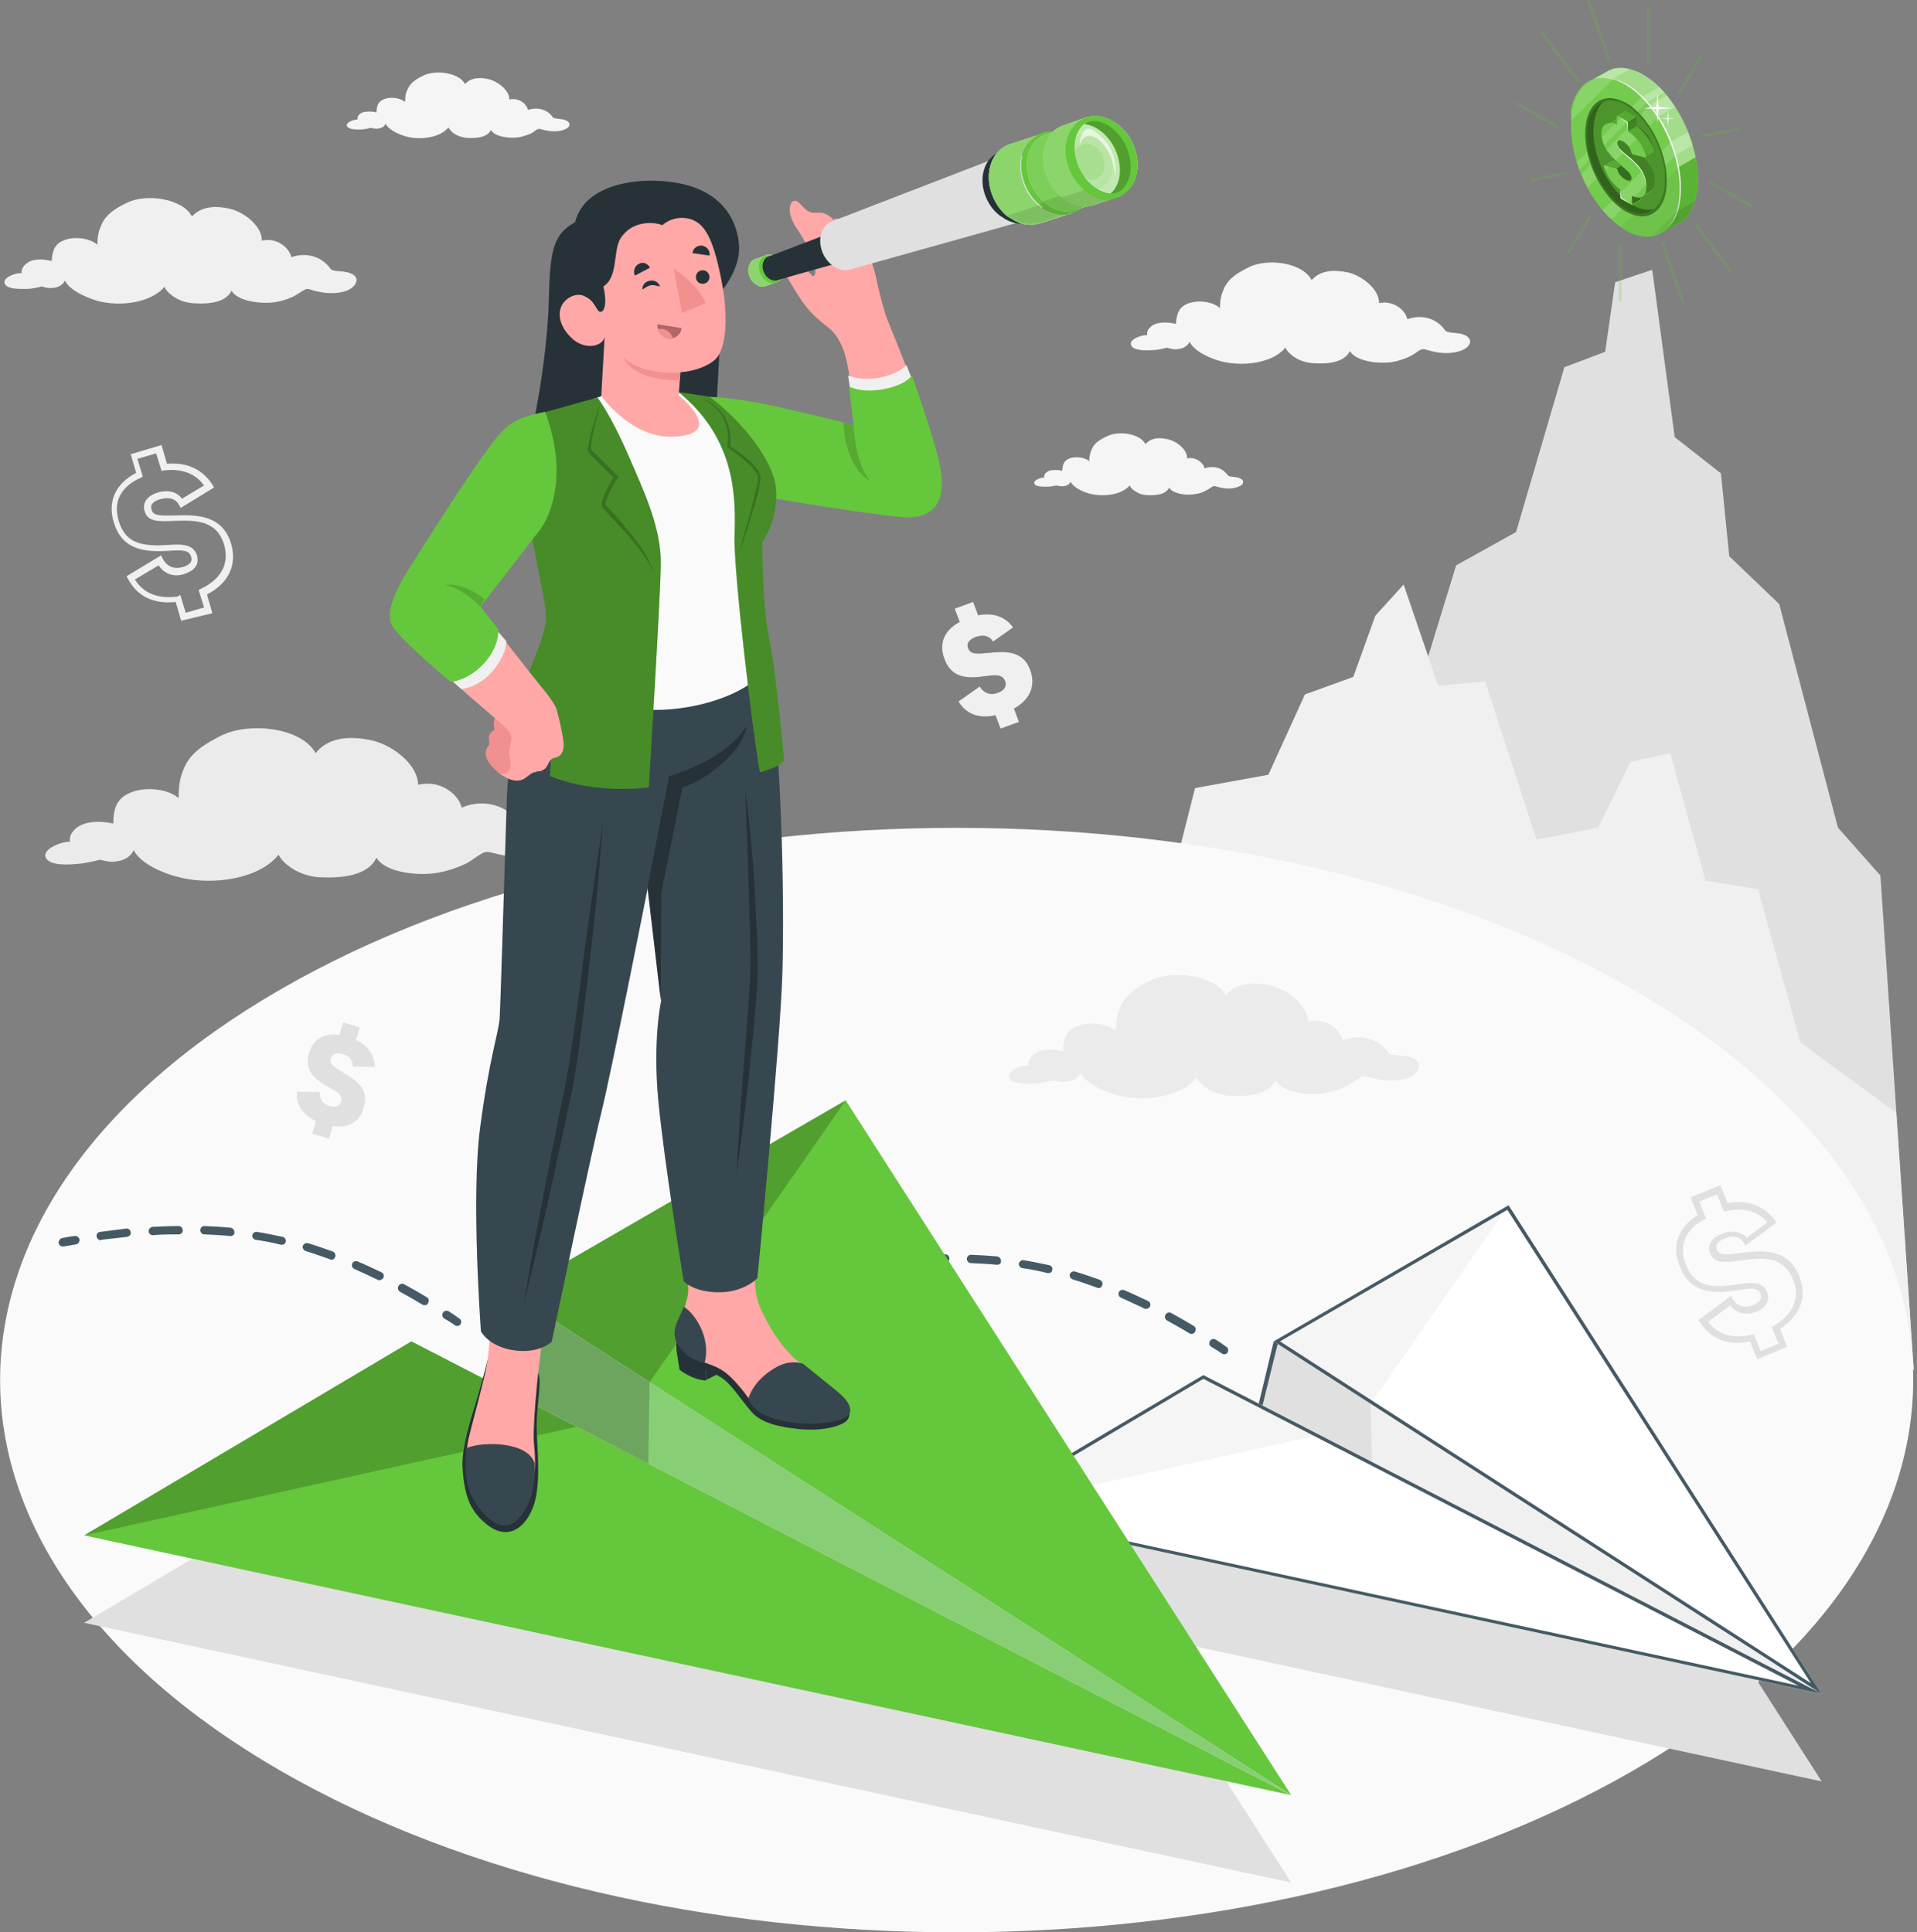 <svg xmlns="http://www.w3.org/2000/svg" width="496" height="500" viewBox="0 0 496 500" fill="none"><rect x="0" y="0" width="496" height="500" fill="#808080" stroke="none"/><g clip-path="url(#clip0_74_5746)"><path d="M495.15 354.449L486.531 226.568L475.542 214.178L460.352 156.324L447.423 143.934L445.269 122.495L433.31 113.122L427.492 69.812L417.904 73.045L415.318 91.036L404.76 95.023L392.263 137.686L376.749 146.305L364.036 187.783L347.229 199.095L296.594 356.065L495.15 354.449Z" fill="#E0E0E0"></path><path d="M490.626 287.977L465.847 269.769L454.858 230.123L441.283 227.86L432.126 194.893L421.891 197.156L413.488 214.178L397.543 217.302L384.291 176.363L372.117 177.44L363.175 151.26L355.849 159.341L350.139 175.178L337.642 179.703L328.161 200.496L309.2 203.943L270.738 356.065L495.151 354.449L490.626 287.977Z" fill="#F0F0F0"></path><path d="M72.506 458.199C-24.132 402.392 -24.132 311.894 72.506 256.087C169.145 200.28 325.9 200.28 422.539 256.087C519.177 311.894 519.177 402.392 422.539 458.199C325.9 514.006 169.145 514.006 72.506 458.199Z" fill="#FAFAFA"></path><path d="M334.087 487.18L218.81 307.369L132.406 357.358L106.442 369.748L21.762 419.953L334.087 487.18Z" fill="#E0E0E0"></path><path d="M471.344 461L390.327 334.518L329.564 369.748L311.357 378.474L251.887 413.704L471.344 461Z" fill="#E0E0E0"></path><path d="M90.821 70.782C89.636 70.243 88.236 70.243 87.266 70.136C86.081 70.028 85.758 69.812 85.542 69.597C82.741 65.611 78.109 65.503 75.415 66.58C74.769 63.887 71.429 61.409 67.766 62.271C67.874 58.716 63.349 54.837 59.255 53.975C55.376 53.114 51.929 53.544 49.666 56.022C47.296 51.39 37.923 49.989 32.86 52.467C29.951 53.868 27.473 55.376 26.288 58.069C25.534 59.793 25.21 60.978 25.21 63.348C23.271 61.625 19.285 61.086 16.592 62.163C13.79 63.241 13.575 65.395 13.36 67.55C10.558 66.796 8.727 67.335 8.188 67.442C6.464 68.089 5.387 69.489 5.603 70.674C4.202 70.567 0.754 71.752 1.185 73.26C1.616 74.984 5.495 74.768 6.895 74.768C8.081 74.768 9.589 74.445 10.882 74.122C11.313 74.337 12.282 74.553 12.929 74.553C15.406 74.553 16.376 73.475 16.807 72.614C17.992 75.091 22.302 77.031 25.318 77.893C31.028 79.401 39.001 78.431 42.556 74.23C42.879 74.984 43.525 75.738 44.28 76.277C45.68 77.462 47.512 78.216 49.559 78.431C51.929 78.647 58.178 78.97 59.901 75.199C61.194 77.677 66.689 78.754 70.998 78.216C72.614 78 74.338 77.462 75.738 76.815C76.816 76.277 77.462 75.738 78.432 75.199C79.294 74.661 79.617 74.661 80.802 75.091C83.711 75.953 87.051 76.277 90.067 75.091C92.545 73.799 93.084 71.752 90.821 70.782Z" fill="#F0F0F0"></path><path d="M379.013 86.727C377.936 86.188 376.535 86.188 375.566 86.081C374.488 85.973 374.165 85.757 373.95 85.542C371.256 81.663 366.839 81.556 364.146 82.633C363.499 79.94 360.267 77.677 356.82 78.431C356.928 74.984 352.51 71.321 348.632 70.459C344.861 69.705 341.521 70.028 339.367 72.506C337.104 67.981 328.054 66.688 323.099 69.166C320.298 70.567 317.927 71.967 316.742 74.553C315.988 76.277 315.665 77.354 315.665 79.724C313.726 78 309.955 77.57 307.369 78.539C304.676 79.617 304.46 81.663 304.245 83.818C301.552 83.172 299.72 83.603 299.289 83.71C297.565 84.249 296.596 85.542 296.811 86.727C295.411 86.619 292.179 87.804 292.61 89.205C293.04 90.821 296.703 90.713 298.104 90.606C299.289 90.606 300.797 90.282 301.982 89.959C302.413 90.174 303.383 90.39 304.029 90.39C306.4 90.39 307.369 89.313 307.8 88.451C308.985 90.929 313.079 92.76 315.988 93.514C321.483 94.915 329.24 94.053 332.579 89.959C332.903 90.713 333.549 91.36 334.195 91.898C335.488 92.976 337.32 93.73 339.259 93.945C341.521 94.161 347.555 94.484 349.278 90.821C350.463 93.191 355.85 94.269 359.944 93.73C361.452 93.514 363.176 92.976 364.577 92.329C365.654 91.791 366.301 91.36 367.162 90.713C367.917 90.282 368.348 90.282 369.425 90.606C372.226 91.467 375.458 91.791 378.367 90.606C380.629 89.636 381.168 87.697 379.013 86.727Z" fill="#F5F5F5"></path><path d="M142.104 214.393C140.381 213.639 138.441 213.639 136.933 213.639C135.317 213.532 134.778 213.208 134.348 212.885C130.146 207.175 123.466 207.175 119.48 209.007C118.403 205.02 113.447 201.788 108.168 203.081C108.168 197.91 101.488 192.523 95.455 191.446C89.745 190.368 84.789 191.015 81.665 194.893C78.002 188.214 64.32 186.705 56.993 190.476C52.792 192.631 49.236 194.893 47.62 198.772C46.543 201.357 46.22 203.081 46.22 206.529C43.311 204.051 37.493 203.512 33.723 205.128C29.629 206.852 29.413 209.976 29.305 213.101C25.212 212.239 22.518 212.885 21.764 213.208C19.178 214.07 17.778 216.117 18.101 217.841C16.054 217.733 11.206 219.565 11.745 221.719C12.499 224.197 18.101 223.766 20.148 223.551C21.872 223.443 24.134 222.905 25.966 222.474C26.504 222.689 28.12 223.012 28.982 223.012C32.538 222.905 34.046 221.289 34.584 219.996C36.416 223.659 42.665 226.244 47.19 227.214C55.485 229.045 67.121 227.429 72.076 221.181C72.615 222.258 73.585 223.335 74.662 224.09C76.709 225.706 79.51 226.783 82.419 226.999C85.867 227.214 94.916 227.429 97.394 221.935C99.334 225.49 107.414 226.891 113.555 225.813C115.817 225.382 118.403 224.521 120.45 223.551C122.066 222.689 122.928 221.935 124.328 221.073C125.513 220.319 126.052 220.319 127.668 220.75C131.977 221.935 136.825 222.258 141.135 220.319C144.69 218.703 145.337 215.794 142.104 214.393Z" fill="#EBEBEB"></path><path d="M365.437 273.756C364.037 273.217 362.421 273.109 361.343 273.109C360.051 273.002 359.62 272.786 359.297 272.463C355.957 267.83 350.57 267.83 347.446 269.231C346.584 265.999 342.705 263.305 338.396 264.383C338.504 260.181 333.009 255.872 328.269 254.902C323.636 254.04 319.65 254.471 317.172 257.595C314.263 252.209 303.274 250.916 297.456 253.825C294.117 255.548 291.208 257.272 289.915 260.504C289.053 262.551 288.73 263.952 288.73 266.753C286.36 264.814 281.727 264.275 278.71 265.568C275.371 266.968 275.155 269.446 275.047 272.032C271.815 271.278 269.553 271.816 269.014 272.032C266.967 272.678 265.782 274.402 266.105 275.695C264.489 275.587 260.503 277.095 261.042 278.819C261.581 280.758 266.105 280.435 267.829 280.435C269.23 280.328 271.061 279.897 272.57 279.573C273 279.789 274.293 280.004 275.047 280.004C277.956 279.897 279.141 278.712 279.572 277.634C281.081 280.543 286.036 282.698 289.592 283.56C296.271 285.176 305.644 283.883 309.631 278.819C310.061 279.681 310.816 280.543 311.677 281.189C313.293 282.482 315.556 283.344 317.926 283.56C320.62 283.775 327.946 283.991 329.992 279.573C331.501 282.482 338.073 283.667 343.028 282.805C344.86 282.482 346.907 281.836 348.523 280.974C349.816 280.328 350.57 279.681 351.647 279.035C352.617 278.388 353.048 278.388 354.341 278.819C357.788 279.789 361.774 280.112 365.114 278.604C367.484 277.203 368.023 274.833 365.437 273.756Z" fill="#EBEBEB"></path><path d="M146.414 31.136C145.66 30.812 144.798 30.812 144.152 30.705C143.398 30.597 143.182 30.489 143.075 30.381C141.351 27.904 138.442 27.796 136.61 28.442C136.179 26.718 134.133 25.21 131.762 25.749C131.87 23.486 128.961 21.116 126.376 20.47C123.898 19.931 121.743 20.147 120.342 21.763C118.834 18.854 112.909 17.992 109.677 19.5C107.845 20.362 106.229 21.332 105.475 23.055C104.936 24.133 104.828 24.887 104.828 26.395C103.536 25.318 101.058 24.995 99.442 25.641C97.61 26.288 97.502 27.688 97.395 29.089C95.671 28.658 94.486 28.981 94.163 28.981C92.978 29.304 92.331 30.166 92.547 30.92C91.685 30.92 89.53 31.567 89.746 32.536C90.069 33.614 92.439 33.506 93.409 33.506C94.163 33.506 95.132 33.29 95.994 33.075C96.21 33.183 96.856 33.29 97.287 33.29C98.795 33.29 99.549 32.644 99.765 31.997C100.519 33.614 103.212 34.799 105.152 35.337C108.707 36.307 113.878 35.66 116.033 32.967C116.248 33.398 116.679 33.937 117.11 34.26C117.972 35.014 119.157 35.445 120.45 35.66C121.958 35.768 125.945 35.984 127.022 33.614C127.776 35.23 131.331 35.876 134.025 35.553C134.994 35.445 136.179 35.014 137.041 34.691C137.796 34.368 138.119 34.044 138.765 33.614C139.304 33.29 139.519 33.29 140.273 33.506C142.105 34.044 144.26 34.26 146.091 33.506C147.599 32.967 147.815 31.782 146.414 31.136Z" fill="#F5F5F5"></path><path d="M320.836 123.788C320.189 123.465 319.327 123.465 318.789 123.357C318.142 123.357 317.927 123.142 317.711 123.034C316.095 120.664 313.294 120.556 311.678 121.202C311.247 119.586 309.308 118.186 307.153 118.617C307.261 116.462 304.567 114.2 302.09 113.661C299.719 113.122 297.78 113.338 296.38 114.954C294.979 112.153 289.377 111.398 286.36 112.907C284.636 113.769 283.128 114.631 282.482 116.247C282.051 117.324 281.835 117.97 281.835 119.371C280.65 118.294 278.28 118.078 276.772 118.617C275.048 119.263 274.94 120.556 274.833 121.849C273.216 121.418 272.031 121.741 271.708 121.741C270.631 122.064 269.984 122.926 270.2 123.573C269.338 123.573 267.399 124.219 267.614 125.081C267.83 126.05 270.2 125.943 271.062 125.943C271.816 125.943 272.678 125.727 273.432 125.62C273.647 125.727 274.294 125.835 274.725 125.835C276.233 125.835 276.772 125.189 276.987 124.65C277.741 126.158 280.219 127.343 282.051 127.774C285.391 128.636 290.239 128.097 292.286 125.62C292.501 126.05 292.824 126.481 293.255 126.805C294.117 127.451 295.195 127.99 296.38 128.097C297.78 128.205 301.443 128.421 302.521 126.158C303.275 127.666 306.614 128.313 309.092 127.882C310.062 127.774 311.139 127.451 311.893 127.02C312.54 126.697 312.971 126.374 313.51 126.05C314.048 125.727 314.264 125.727 314.91 125.943C316.634 126.481 318.681 126.697 320.405 125.943C321.805 125.512 322.128 124.327 320.836 123.788Z" fill="#F5F5F5"></path><g opacity="0.2"><path d="M426.525 16.591C426.309 16.591 426.094 16.376 426.094 16.16V2.155C426.094 1.939 426.309 1.724 426.525 1.724C426.74 1.724 426.956 1.939 426.956 2.155V16.16C426.956 16.484 426.74 16.591 426.525 16.591Z" fill="#65C73B"></path><path d="M419.2 78.108C418.985 78.108 418.77 77.893 418.77 77.677V63.672C418.77 63.456 418.985 63.241 419.2 63.241C419.416 63.241 419.631 63.456 419.631 63.672V77.677C419.631 77.893 419.416 78.108 419.2 78.108Z" fill="#65C73B"></path><path d="M434.605 24.241C434.497 24.241 434.497 24.241 434.389 24.241C434.174 24.133 434.174 23.917 434.282 23.702L439.561 14.652C439.668 14.437 439.884 14.437 440.099 14.544C440.315 14.652 440.315 14.867 440.207 15.083L434.928 24.133C434.928 24.133 434.713 24.241 434.605 24.241Z" fill="#65C73B"></path><path d="M405.949 65.611C405.841 65.611 405.841 65.611 405.733 65.611C405.518 65.503 405.518 65.288 405.625 65.072L410.904 56.022C411.012 55.807 411.228 55.807 411.443 55.915C411.659 56.022 411.659 56.238 411.551 56.453L406.272 65.503C406.164 65.611 406.056 65.611 405.949 65.611Z" fill="#65C73B"></path><path d="M440.532 35.553C440.317 35.553 440.209 35.445 440.102 35.23C440.102 35.014 440.209 34.799 440.425 34.799L449.475 33.075C449.69 33.075 449.905 33.183 449.905 33.398C449.905 33.614 449.798 33.829 449.582 33.829L440.532 35.553Z" fill="#65C73B"></path><path d="M396.146 46.973C395.93 46.973 395.823 46.865 395.715 46.65C395.715 46.434 395.823 46.218 396.038 46.218L405.088 44.495C405.303 44.495 405.519 44.602 405.519 44.818C405.519 45.033 405.411 45.249 405.196 45.249L396.146 46.973Z" fill="#65C73B"></path><path d="M453.137 53.652C453.03 53.652 453.03 53.652 452.922 53.652L442.471 47.619C442.256 47.511 442.256 47.296 442.364 47.08C442.471 46.865 442.687 46.865 442.902 46.973L453.353 53.006C453.568 53.114 453.568 53.329 453.46 53.544C453.46 53.544 453.353 53.652 453.137 53.652Z" fill="#65C73B"></path><path d="M403.04 33.182C402.932 33.182 402.932 33.182 402.824 33.182L392.374 27.149C392.158 27.042 392.158 26.826 392.266 26.611C392.374 26.395 392.589 26.395 392.805 26.503L403.255 32.536C403.471 32.644 403.471 32.859 403.363 33.075C403.363 33.182 403.147 33.182 403.04 33.182Z" fill="#65C73B"></path><path d="M447.643 70.351C447.535 70.351 447.428 70.243 447.32 70.243L438.27 58.069C438.162 57.854 438.162 57.639 438.378 57.531C438.593 57.423 438.809 57.423 438.916 57.639L447.966 69.813C448.074 70.028 448.074 70.243 447.858 70.351C447.751 70.351 447.751 70.351 447.643 70.351Z" fill="#65C73B"></path><path d="M408.21 21.224C408.103 21.224 407.995 21.116 407.887 21.116L398.837 8.942C398.622 8.619 398.622 8.403 398.837 8.188C399.053 8.08 399.268 8.08 399.376 8.296L408.426 20.47C408.534 20.685 408.534 20.901 408.318 21.009C408.318 21.116 408.21 21.224 408.21 21.224Z" fill="#65C73B"></path><path d="M435.471 78.539C435.256 78.539 435.148 78.431 435.04 78.216L429.761 63.133C429.653 62.917 429.761 62.702 429.976 62.594C430.192 62.486 430.407 62.594 430.515 62.81L435.794 77.893C435.902 78.108 435.794 78.324 435.579 78.431C435.579 78.539 435.579 78.539 435.471 78.539Z" fill="#65C73B"></path><path d="M416.401 15.945C416.185 15.945 416.077 15.837 415.97 15.622L410.691 0.539C410.583 0.323 410.691 0.108 410.906 2.8789e-05C411.122 -0.108 411.337 2.87853e-05 411.445 0.215L416.724 15.299C416.832 15.514 416.724 15.729 416.508 15.837C416.508 15.945 416.508 15.945 416.401 15.945Z" fill="#65C73B"></path></g><path d="M412.304 23.271L411.227 21.116L415.751 18.531C416.29 18.207 416.829 17.992 417.475 17.776C417.691 17.669 417.906 17.669 418.122 17.669C419.091 17.453 420.169 17.561 421.246 17.776C421.569 17.884 422 17.992 422.431 18.1C422.862 18.207 423.185 18.423 423.616 18.531C424.155 18.746 424.586 18.962 425.124 19.285C425.663 19.608 426.202 19.931 426.74 20.362C427.171 20.685 427.495 20.901 427.926 21.224C433.528 25.964 437.837 34.368 439.022 42.34C439.13 42.879 439.13 43.417 439.238 43.956C439.346 44.71 439.345 45.465 439.345 46.326C439.345 46.973 439.346 47.511 439.238 48.158C439.238 48.697 439.13 49.127 439.022 49.666C438.915 50.097 438.915 50.636 438.807 51.067C438.484 52.359 438.053 53.545 437.514 54.514C437.406 54.73 437.299 54.945 437.191 55.161C436.652 56.023 436.006 56.777 435.252 57.315C435.036 57.531 434.821 57.639 434.497 57.746L430.296 60.224L429.326 58.285C429.111 58.177 428.787 58.177 428.572 58.069C427.602 57.746 426.633 57.315 425.663 56.777C425.124 56.453 424.478 56.023 423.939 55.592C423.185 55.053 422.539 54.407 421.785 53.76C417.152 49.235 413.489 42.232 412.088 35.337C411.873 34.26 411.765 33.29 411.657 32.213C411.55 31.351 411.55 30.489 411.55 29.627C411.55 28.334 411.657 27.149 411.873 26.072C411.765 24.995 411.981 24.133 412.304 23.271Z" fill="#65C73B"></path><path opacity="0.25" d="M437.944 37.6L428.787 42.879L427.602 39.431L436.759 34.152C437.19 35.337 437.513 36.415 437.944 37.6Z" fill="white"></path><path opacity="0.25" d="M415.751 18.531C416.29 18.207 416.829 17.992 417.475 17.776C417.691 17.669 417.906 17.669 418.122 17.669C419.091 17.453 420.169 17.561 421.246 17.776C421.354 17.776 421.569 17.884 421.677 17.884L412.304 23.271L411.227 21.116L415.751 18.531Z" fill="white"></path><path opacity="0.25" d="M416.83 31.782L415.645 30.381L429.327 22.517C429.758 22.948 430.189 23.379 430.62 23.917L416.83 31.782Z" fill="white"></path><path opacity="0.25" d="M433.421 27.688L421.57 34.475L420.277 31.028L431.266 24.672C432.02 25.749 432.775 26.718 433.421 27.688Z" fill="white"></path><path opacity="0.4" d="M415.753 18.531C416.292 18.207 416.83 17.992 417.477 17.776C417.692 17.669 417.908 17.669 418.123 17.669C419.093 17.453 420.17 17.561 421.248 17.776C421.571 17.884 422.002 17.992 422.433 18.1C422.864 18.207 423.187 18.423 423.618 18.531C424.156 18.746 424.587 18.962 425.126 19.285C425.665 19.608 426.203 19.931 426.742 20.362C427.173 20.685 427.496 20.901 427.927 21.224C433.099 25.641 437.3 33.183 438.701 40.724L419.632 51.713C415.861 47.296 413.06 41.263 411.875 35.23C411.659 34.152 411.551 33.183 411.444 32.105C411.336 31.243 411.336 30.381 411.336 29.52C411.336 28.227 411.444 27.042 411.659 25.964C411.875 24.995 412.09 24.025 412.413 23.163L411.336 21.009L415.753 18.531Z" fill="white"></path><path opacity="0.1" d="M430.079 60.224L429.11 58.285C428.894 58.177 428.571 58.177 428.355 58.069C427.386 57.746 426.416 57.315 425.447 56.777C424.908 56.453 424.262 56.023 423.723 55.592C422.969 55.053 422.322 54.407 421.568 53.76C420.922 53.114 420.275 52.467 419.629 51.713L438.59 40.724C438.698 41.263 438.806 41.801 438.914 42.34C439.021 42.879 439.021 43.417 439.129 43.956C439.237 44.71 439.237 45.465 439.237 46.326C439.237 46.973 439.237 47.511 439.129 48.158C439.129 48.697 439.021 49.127 438.914 49.666C438.806 50.097 438.806 50.636 438.698 51.067C438.375 52.359 437.944 53.545 437.405 54.514C437.298 54.73 437.19 54.945 437.082 55.161C436.543 56.023 435.897 56.777 435.143 57.315C434.927 57.531 434.712 57.639 434.389 57.746L430.079 60.224Z" fill="black"></path><path opacity="0.1" d="M437.405 54.514C437.297 54.73 437.19 54.945 437.082 55.161C436.543 56.023 435.897 56.777 435.143 57.315C434.927 57.531 434.712 57.639 434.388 57.746L430.187 60.224L429.217 58.285L429.109 57.531L438.59 52.036C438.159 52.898 437.836 53.76 437.405 54.514Z" fill="black"></path><path d="M406.487 32.428C406.487 33.29 406.487 34.152 406.594 35.014C406.702 36.092 406.81 37.061 407.025 38.138C408.318 45.141 411.981 52.144 416.721 56.561C417.368 57.208 418.122 57.854 418.876 58.393C419.415 58.824 420.061 59.255 420.6 59.578C421.57 60.117 422.647 60.655 423.509 60.871C424.586 61.194 425.664 61.302 426.633 61.302C428.141 61.194 429.434 60.763 430.512 59.901C431.266 59.362 431.912 58.608 432.451 57.746C432.559 57.531 432.666 57.315 432.774 57.1C433.313 56.13 433.744 54.945 434.067 53.652C434.175 53.221 434.282 52.791 434.282 52.252C434.39 51.821 434.39 51.282 434.498 50.743C434.498 50.205 434.606 49.558 434.606 48.912C434.606 48.158 434.606 47.404 434.498 46.542C434.498 46.003 434.39 45.464 434.282 44.926C433.205 36.846 428.788 28.442 423.186 23.81C422.755 23.486 422.431 23.163 422.001 22.948C421.462 22.517 420.923 22.194 420.385 21.87C419.846 21.547 419.415 21.332 418.876 21.116C418.445 20.901 418.122 20.793 417.691 20.685C417.26 20.578 416.937 20.47 416.506 20.362C415.429 20.147 414.351 20.147 413.382 20.254C413.166 20.254 412.951 20.362 412.735 20.362C411.873 20.578 411.012 21.009 410.257 21.547C409.18 22.409 408.21 23.594 407.456 25.21C407.025 26.288 406.594 27.473 406.379 28.765C406.594 29.951 406.487 31.136 406.487 32.428Z" fill="#65C73B"></path><path opacity="0.1" d="M406.487 32.428C406.487 33.29 406.487 34.152 406.594 35.014C406.702 36.092 406.81 37.061 407.025 38.138C408.318 45.141 411.981 52.144 416.721 56.561C417.368 57.208 418.122 57.854 418.876 58.393C419.415 58.824 420.061 59.255 420.6 59.578C421.57 60.117 422.647 60.655 423.509 60.871C424.586 61.194 425.664 61.302 426.633 61.302C428.141 61.194 429.434 60.763 430.512 59.901C431.266 59.362 431.912 58.608 432.451 57.746C432.559 57.531 432.666 57.315 432.774 57.1C433.313 56.13 433.744 54.945 434.067 53.652C434.175 53.221 434.282 52.791 434.282 52.252C434.39 51.821 434.39 51.282 434.498 50.743C434.498 50.205 434.606 49.558 434.606 48.912C434.606 48.158 434.606 47.404 434.498 46.542C434.498 46.003 434.39 45.464 434.282 44.926C433.205 36.846 428.788 28.442 423.186 23.81C422.755 23.486 422.431 23.163 422.001 22.948C421.462 22.517 420.923 22.194 420.385 21.87C419.846 21.547 419.415 21.332 418.876 21.116C418.445 20.901 418.122 20.793 417.691 20.685C417.26 20.578 416.937 20.47 416.506 20.362C415.429 20.147 414.351 20.147 413.382 20.254C413.166 20.254 412.951 20.362 412.735 20.362C411.873 20.578 411.012 21.009 410.257 21.547C409.18 22.409 408.21 23.594 407.456 25.21C407.025 26.288 406.594 27.473 406.379 28.765C406.594 29.951 406.487 31.136 406.487 32.428Z" fill="white"></path><path opacity="0.05" d="M434.282 43.31C434.389 43.849 434.497 44.387 434.605 45.034C434.712 45.572 434.713 46.111 434.82 46.65C434.928 47.404 434.928 48.158 434.928 49.02C434.928 49.666 434.928 50.205 434.82 50.851C434.82 51.39 434.712 51.821 434.605 52.36C434.497 52.791 434.497 53.329 434.389 53.76C434.066 55.053 433.635 56.238 433.096 57.208C432.989 57.423 432.881 57.639 432.773 57.854C432.235 58.716 431.588 59.47 430.834 60.009C429.649 60.871 428.356 61.302 426.956 61.409C425.986 61.517 424.909 61.302 423.831 60.978C422.862 60.655 421.892 60.224 420.922 59.686C420.384 59.362 419.845 59.039 419.414 58.716L434.282 43.31Z" fill="black"></path><path opacity="0.05" d="M434.068 54.514C433.745 55.376 433.422 56.238 432.991 56.992C432.883 57.208 432.775 57.423 432.667 57.639C432.129 58.501 431.482 59.255 430.728 59.793C429.759 60.547 428.681 60.978 427.496 61.086L434.068 54.514Z" fill="black"></path><path opacity="0.15" d="M432.344 36.738C432.775 37.923 433.206 39 433.529 40.185L416.938 56.777C416.83 56.669 416.83 56.669 416.723 56.561C415.969 55.915 415.322 55.161 414.676 54.407L432.344 36.738Z" fill="white"></path><path opacity="0.15" d="M426.848 27.365C427.602 28.335 428.249 29.304 429.003 30.274L410.796 48.481C410.149 47.404 409.611 46.219 409.18 45.034L426.848 27.365Z" fill="white"></path><path opacity="0.15" d="M424.803 25.102C425.234 25.534 425.665 25.964 426.096 26.503L408.642 43.956C408.427 43.31 408.212 42.663 407.996 42.017L424.803 25.102Z" fill="white"></path><path opacity="0.15" d="M406.594 31.136C406.594 30.812 406.594 30.489 406.701 30.166C406.701 30.058 406.701 29.951 406.701 29.843C406.701 29.735 406.701 29.627 406.701 29.52C406.701 29.304 406.809 29.089 406.809 28.765C407.025 27.473 407.348 26.288 407.887 25.21C408.533 23.702 409.503 22.409 410.688 21.547C411.442 21.009 412.304 20.578 413.166 20.362C413.381 20.254 413.597 20.254 413.812 20.254C414.782 20.039 415.859 20.147 416.936 20.362C417.044 20.362 417.26 20.47 417.367 20.47L406.594 31.136Z" fill="white"></path><path d="M410.148 34.583C410.148 42.017 414.458 50.636 419.952 54.299C420.168 54.407 420.383 54.622 420.706 54.73C426.524 58.07 431.265 54.514 431.265 46.757C431.265 39 426.524 29.951 420.706 26.611C420.491 26.503 420.276 26.395 419.952 26.288C414.458 23.594 410.148 27.149 410.148 34.583Z" fill="#65C73B"></path><path opacity="0.4" d="M410.148 34.583C410.148 42.017 414.458 50.636 419.952 54.299C420.168 54.407 420.383 54.622 420.706 54.73C426.524 58.07 431.265 54.514 431.265 46.757C431.265 39 426.524 29.951 420.706 26.611C420.491 26.503 420.276 26.395 419.952 26.288C414.458 23.594 410.148 27.149 410.148 34.583Z" fill="black"></path><path d="M410.582 34.799C410.582 35.014 410.582 35.23 410.582 35.553C410.798 42.448 414.891 50.313 419.955 53.652L420.063 53.76C420.278 53.868 420.386 53.976 420.601 54.083C421.679 54.73 422.756 55.053 423.726 55.268C426.096 55.592 428.035 54.514 429.328 52.467C430.082 51.174 430.513 49.558 430.621 47.619C430.621 47.296 430.621 46.865 430.621 46.542C430.621 46.219 430.621 45.788 430.621 45.465C430.621 44.71 430.513 43.956 430.405 43.202C429.543 37.815 426.635 32.321 422.972 29.089C422.433 28.658 421.894 28.227 421.356 27.796C421.14 27.58 420.817 27.473 420.601 27.257C420.386 27.149 420.17 27.042 419.955 26.934C419.847 26.934 419.847 26.826 419.74 26.826C418.231 26.072 416.831 25.964 415.538 26.18C413.383 26.611 411.767 28.227 411.013 31.028C410.797 32.105 410.582 33.398 410.582 34.799Z" fill="#65C73B"></path><path opacity="0.5" d="M410.582 34.799C410.582 35.014 410.582 35.23 410.582 35.553C410.798 42.448 414.891 50.313 419.955 53.652L420.063 53.76C420.278 53.868 420.386 53.976 420.601 54.083C421.679 54.73 422.756 55.053 423.726 55.268C426.096 55.592 428.035 54.514 429.328 52.467C430.082 51.174 430.513 49.558 430.621 47.619C430.621 47.296 430.621 46.865 430.621 46.542C430.621 46.219 430.621 45.788 430.621 45.465C430.621 44.71 430.513 43.956 430.405 43.202C429.543 37.815 426.635 32.321 422.972 29.089C422.433 28.658 421.894 28.227 421.356 27.796C421.14 27.58 420.817 27.473 420.601 27.257C420.386 27.149 420.17 27.042 419.955 26.934C419.847 26.934 419.847 26.826 419.74 26.826C418.231 26.072 416.831 25.964 415.538 26.18C413.383 26.611 411.767 28.227 411.013 31.028C410.797 32.105 410.582 33.398 410.582 34.799Z" fill="black"></path><path d="M412.305 34.583C412.305 34.368 412.305 34.045 412.305 33.829C412.305 32.321 412.52 31.028 412.843 29.951C413.274 28.335 414.028 27.149 414.998 26.288C415.214 26.18 415.429 26.18 415.644 26.072C416.937 25.857 418.338 26.072 419.846 26.718C419.954 26.718 419.954 26.826 420.062 26.826C420.277 26.934 420.493 27.042 420.708 27.149C420.924 27.257 421.247 27.473 421.462 27.688C422.001 28.011 422.54 28.442 423.078 28.981C426.741 32.213 429.542 37.708 430.512 43.094C430.62 43.849 430.727 44.603 430.727 45.357C430.727 45.68 430.727 46.111 430.727 46.434C430.727 46.865 430.727 47.188 430.727 47.511C430.62 49.451 430.189 51.067 429.435 52.36C429.111 53.006 428.573 53.545 428.142 53.976C427.388 54.299 426.526 54.299 425.556 54.191C424.587 54.083 423.509 53.652 422.432 53.006C422.216 52.898 422.109 52.791 421.893 52.683L421.785 52.575C416.614 49.343 412.52 41.586 412.305 34.583Z" fill="#65C73B"></path><path opacity="0.25" d="M412.305 34.583C412.305 34.368 412.305 34.045 412.305 33.829C412.305 32.321 412.52 31.028 412.843 29.951C413.274 28.335 414.028 27.149 414.998 26.288C415.214 26.18 415.429 26.18 415.644 26.072C416.937 25.857 418.338 26.072 419.846 26.718C419.954 26.718 419.954 26.826 420.062 26.826C420.277 26.934 420.493 27.042 420.708 27.149C420.924 27.257 421.247 27.473 421.462 27.688C422.001 28.011 422.54 28.442 423.078 28.981C426.741 32.213 429.542 37.708 430.512 43.094C430.62 43.849 430.727 44.603 430.727 45.357C430.727 45.68 430.727 46.111 430.727 46.434C430.727 46.865 430.727 47.188 430.727 47.511C430.62 49.451 430.189 51.067 429.435 52.36C429.111 53.006 428.573 53.545 428.142 53.976C427.388 54.299 426.526 54.299 425.556 54.191C424.587 54.083 423.509 53.652 422.432 53.006C422.216 52.898 422.109 52.791 421.893 52.683L421.785 52.575C416.614 49.343 412.52 41.586 412.305 34.583Z" fill="black"></path><path d="M413.703 20.254C419.844 19.608 424.692 24.564 428.032 29.089C432.772 36.092 435.789 45.033 434.173 53.545C433.634 55.915 432.557 58.285 430.618 59.793C432.665 58.285 433.85 55.915 434.388 53.545C435.897 46.542 433.957 39.216 430.833 32.967C427.386 26.826 421.568 19.392 413.703 20.254Z" fill="#F5F5F5"></path><path d="M428.143 46.542C428.035 43.848 426.634 41.909 425.018 40.401L425.772 40.616L428.035 39.324C427.927 38.785 427.819 38.354 427.604 37.815C427.281 36.953 426.85 36.199 426.419 35.553C425.557 34.368 424.48 33.398 423.51 32.644L423.402 30.274L420.601 28.658L418.339 29.951V30.597V30.705C418.123 30.812 418.015 30.812 417.8 30.92C417.692 30.92 417.692 31.028 417.585 31.028C417.369 31.243 415.968 31.89 415.43 32.213C415.322 32.213 415.322 32.321 415.214 32.321C414.568 32.752 414.245 33.614 414.352 34.906C414.46 36.307 414.891 37.492 415.538 38.569C415.645 38.677 415.645 38.785 415.753 38.893C415.861 39 415.861 39.108 415.968 39.216C416.076 39.324 416.076 39.324 416.184 39.431C416.184 39.431 416.184 39.539 416.292 39.539C416.292 39.647 416.399 39.647 416.399 39.755C416.83 40.293 417.261 40.724 417.692 41.155C417.908 41.37 418.123 41.478 418.339 41.694L417.261 41.478L414.999 42.771C415.645 45.249 417.046 47.404 419.308 49.02L419.416 51.39L422.325 53.006L424.587 51.713V50.959C424.803 50.959 424.911 50.851 425.018 50.743C425.341 50.528 426.957 49.666 427.281 49.451C427.927 48.912 428.25 47.942 428.143 46.542Z" fill="#65C73B"></path><path opacity="0.15" d="M415.539 32.105C416.078 31.782 417.263 31.136 417.586 30.92C417.694 30.92 417.694 30.812 417.801 30.812C418.017 30.705 418.232 30.597 418.34 30.597L418.448 32.321C418.448 32.321 417.047 31.351 415.539 32.105Z" fill="black"></path><path opacity="0.45" d="M422.111 46.003C422.111 46.757 421.68 47.081 420.495 46.434C419.202 45.68 418.448 44.71 418.233 43.525L414.785 42.663L417.048 41.37L418.125 41.586C418.125 41.586 418.125 41.586 418.233 41.694C418.556 42.017 418.879 42.232 419.202 42.556C419.31 42.663 419.418 42.771 419.526 42.879C420.387 43.633 421.034 44.172 421.465 44.602C421.68 44.926 421.896 45.249 422.003 45.572C422.111 45.68 422.111 45.895 422.111 46.003Z" fill="black"></path><path opacity="0.2" d="M424.48 50.851V51.605L422.217 52.898L422.109 50.528C423.079 50.851 423.833 51.067 424.48 50.851Z" fill="black"></path><path opacity="0.15" d="M421.141 31.567L418.34 29.951L420.602 28.658L423.511 30.274L423.619 32.644C424.696 33.398 425.774 34.368 426.528 35.553C426.959 36.199 427.39 36.953 427.713 37.815C427.928 38.246 428.036 38.785 428.144 39.324L425.881 40.616C425.774 40.078 425.666 39.647 425.45 39.108C425.127 38.246 424.696 37.492 424.265 36.846C423.403 35.66 422.326 34.691 421.356 33.937L421.141 31.567Z" fill="black"></path><path opacity="0.2" d="M423.512 32.644C424.481 33.183 425.343 33.937 426.097 34.799C426.852 35.66 427.39 36.738 427.606 37.815C427.067 36.846 426.528 35.876 425.774 35.014C425.451 34.583 425.02 34.152 424.697 33.721C424.374 33.398 423.943 32.967 423.512 32.644Z" fill="black"></path><path opacity="0.35" d="M427.28 49.343C426.849 49.558 425.34 50.42 425.017 50.636C425.664 50.205 425.987 49.343 425.987 47.942C425.879 44.818 424.048 42.771 422.001 41.047C420.169 39.431 418.553 38.462 418.445 36.953C418.445 35.984 418.984 35.876 419.954 36.415C421.462 37.277 422.108 38.785 422.216 39.647L425.017 40.401C426.633 42.017 428.034 43.848 428.141 46.542C428.249 47.942 427.926 48.912 427.28 49.343Z" fill="black"></path><path d="M420.601 42.232L418.338 43.525L414.891 42.663L417.153 41.37L420.601 42.232Z" fill="#65C73B"></path><path opacity="0.15" d="M420.601 42.232L418.338 43.525L414.891 42.663L417.153 41.37L420.601 42.232Z" fill="black"></path><path d="M422.217 52.898L422.109 50.528L424.48 50.851V51.605L422.217 52.898Z" fill="#65C73B"></path><path opacity="0.45" d="M422.217 52.898L422.109 50.528L424.48 50.851V51.605L422.217 52.898Z" fill="black"></path><path d="M418.34 30.489L418.448 32.321C418.448 32.321 417.047 31.243 415.539 32.213C415.431 32.213 415.431 32.321 415.324 32.321C414.677 32.752 414.354 33.614 414.462 34.906C414.57 36.307 415 37.492 415.647 38.569C415.755 38.677 415.755 38.785 415.862 38.893C415.97 39 415.97 39.108 416.078 39.216C416.186 39.324 416.186 39.324 416.293 39.431C416.293 39.431 416.293 39.539 416.401 39.539C416.401 39.647 416.509 39.647 416.509 39.755C416.94 40.293 417.371 40.724 417.802 41.155C418.017 41.37 418.233 41.586 418.448 41.801C418.771 42.125 419.094 42.34 419.418 42.663C419.525 42.771 419.633 42.879 419.741 42.986C420.603 43.741 421.249 44.279 421.68 44.71C421.896 45.033 422.111 45.357 422.219 45.68C422.219 45.895 422.326 46.003 422.326 46.219C422.326 46.973 421.896 47.296 420.71 46.65C419.418 45.895 418.663 44.926 418.448 43.741L415 42.879C415.647 45.357 417.047 47.511 419.31 49.127L419.418 51.498L422.326 53.114L422.219 50.743C423.404 51.174 424.373 51.282 425.02 50.851C425.666 50.42 425.989 49.558 425.989 48.158C425.882 45.033 424.05 42.986 422.003 41.263C420.172 39.647 418.556 38.677 418.448 37.169C418.448 36.199 418.987 36.092 419.956 36.63C421.465 37.492 422.111 39 422.219 39.862L425.882 40.832C425.774 40.293 425.666 39.862 425.451 39.324C425.128 38.462 424.697 37.708 424.266 37.061C423.404 35.876 422.326 34.906 421.357 34.152L421.249 31.782L418.448 30.166L418.34 30.489Z" fill="#65C73B"></path><path opacity="0.1" d="M418.34 30.489L418.448 32.321C418.448 32.321 417.047 31.243 415.539 32.213C415.431 32.213 415.431 32.321 415.324 32.321C414.677 32.752 414.354 33.614 414.462 34.906C414.57 36.307 415 37.492 415.647 38.569C415.755 38.677 415.755 38.785 415.862 38.893C415.97 39 415.97 39.108 416.078 39.216C416.186 39.324 416.186 39.324 416.293 39.431C416.293 39.431 416.293 39.539 416.401 39.539C416.401 39.647 416.509 39.647 416.509 39.755C416.94 40.293 417.371 40.724 417.802 41.155C418.017 41.37 418.233 41.586 418.448 41.801C418.771 42.125 419.094 42.34 419.418 42.663C419.525 42.771 419.633 42.879 419.741 42.986C420.603 43.741 421.249 44.279 421.68 44.71C421.896 45.033 422.111 45.357 422.219 45.68C422.219 45.895 422.326 46.003 422.326 46.219C422.326 46.973 421.896 47.296 420.71 46.65C419.418 45.895 418.663 44.926 418.448 43.741L415 42.879C415.647 45.357 417.047 47.511 419.31 49.127L419.418 51.498L422.326 53.114L422.219 50.743C423.404 51.174 424.373 51.282 425.02 50.851C425.666 50.42 425.989 49.558 425.989 48.158C425.882 45.033 424.05 42.986 422.003 41.263C420.172 39.647 418.556 38.677 418.448 37.169C418.448 36.199 418.987 36.092 419.956 36.63C421.465 37.492 422.111 39 422.219 39.862L425.882 40.832C425.774 40.293 425.666 39.862 425.451 39.324C425.128 38.462 424.697 37.708 424.266 37.061C423.404 35.876 422.326 34.906 421.357 34.152L421.249 31.782L418.448 30.166L418.34 30.489Z" fill="white"></path><path d="M425.881 47.942C425.774 46.757 425.45 45.68 424.912 44.71C424.373 43.741 423.619 42.879 422.757 42.017C421.895 41.263 421.033 40.509 420.171 39.755C419.74 39.431 419.309 39 418.986 38.569C418.663 38.139 418.34 37.6 418.34 36.953C418.34 37.492 418.663 38.031 418.986 38.462C419.309 38.893 419.848 39.216 420.279 39.647C421.141 40.401 422.111 41.047 422.865 41.909C423.727 42.663 424.481 43.633 425.019 44.603C425.235 45.141 425.45 45.68 425.666 46.219C425.774 46.757 425.881 47.296 425.881 47.942Z" fill="white"></path><path d="M421.141 31.567L423.511 30.166V32.644L421.248 33.937L421.141 31.567Z" fill="#65C73B"></path><path opacity="0.35" d="M421.141 31.567L423.511 30.166V32.644L421.248 33.937L421.141 31.567Z" fill="black"></path><path d="M418.34 29.843L420.926 31.674L421.249 33.937L421.141 31.567L418.34 29.843Z" fill="#FAFAFA"></path><path d="M419.203 48.912L419.526 51.174L422.22 52.898L419.311 51.282L419.203 48.912Z" fill="#FAFAFA"></path><path opacity="0.15" d="M414.891 42.663C414.998 43.094 415.106 43.525 415.322 43.956L416.291 42.986L414.891 42.663Z" fill="white"></path><path opacity="0.15" d="M425.88 47.835C425.773 46.434 425.449 45.249 424.803 44.279L419.309 49.774L419.416 51.282L421.356 52.359L422.217 51.498V50.528C422.541 50.636 422.756 50.743 422.972 50.743L425.88 47.835Z" fill="white"></path><path opacity="0.15" d="M414.461 35.445C414.569 36.199 414.784 36.953 415 37.6L421.033 31.567L419.309 30.597L418.339 31.567V32.428C418.339 32.428 418.124 32.321 417.801 32.105L414.461 35.445Z" fill="white"></path><path opacity="0.15" d="M415.752 39C415.86 39.108 415.86 39.216 415.968 39.324C416.075 39.431 416.075 39.431 416.183 39.539C416.183 39.539 416.183 39.647 416.291 39.647C416.291 39.755 416.399 39.755 416.399 39.862C416.83 40.401 417.261 40.832 417.692 41.263C417.799 41.37 417.907 41.478 418.015 41.586L420.062 39.539C419.2 38.785 418.553 38.031 418.446 37.061C418.446 36.092 418.984 35.984 419.954 36.522C420.6 36.953 421.139 37.384 421.462 37.923L423.401 35.984C422.755 35.23 422.001 34.583 421.247 34.044V33.183L415.645 38.785C415.645 38.785 415.645 38.893 415.752 39Z" fill="white"></path><path d="M428.573 27.688L428.896 24.133L429.111 27.688L432.666 28.011L429.111 28.227L428.896 31.782L428.573 28.227L425.125 28.011L428.573 27.688Z" fill="white"></path><path d="M431.372 30.597L431.588 28.873L431.695 30.597L433.419 30.705L431.695 30.812L431.588 32.536L431.372 30.812L429.648 30.705L431.372 30.597Z" fill="white"></path><path d="M46.866 160.633L45.465 155.785C41.371 156.216 36.092 155.462 33.076 149.752L32.752 149.106L41.694 143.719L42.126 144.581C42.449 145.335 43.957 147.705 47.297 146.736C48.159 146.52 48.805 146.089 49.236 145.658C49.559 145.227 49.667 144.689 49.452 144.042C48.913 142.318 47.189 142.318 43.742 142.534C42.987 142.534 42.126 142.642 41.371 142.642C36.523 142.642 31.352 141.78 29.413 135.1C27.797 129.713 29.951 125.081 35.23 122.387L33.83 117.539L41.802 115.169L43.203 120.017C48.374 119.586 52.36 121.418 54.946 125.404L55.377 126.158L46.758 131.437L46.327 130.683C45.25 128.636 43.095 128.744 41.479 129.175C39.648 129.713 38.786 130.575 39.217 131.868C39.648 133.484 41.156 133.484 45.788 133.376C50.421 133.269 57.532 133.053 59.794 140.702C61.41 146.197 59.148 150.937 53.545 153.846L54.946 158.694L46.866 160.633ZM46.65 153.954L48.051 158.586L52.791 157.186L51.391 152.661L52.037 152.338C55.054 150.937 59.902 147.49 57.963 140.918C56.023 134.454 50.313 134.669 45.573 134.777C40.833 134.992 38.247 135.1 37.385 132.191C37.17 131.437 36.739 128.744 40.833 127.451C43.526 126.697 45.788 127.235 47.081 129.067L52.791 125.619C50.529 122.495 46.974 121.202 42.449 121.741L41.802 121.849L40.402 117.324L35.554 118.724L36.954 123.357L36.308 123.68C32.752 125.296 28.874 128.528 30.706 134.777C32.322 140.164 35.985 141.133 41.156 141.133C42.018 141.133 42.772 141.026 43.526 141.026C46.866 140.81 49.99 140.702 50.96 143.719C51.283 144.904 51.175 145.981 50.421 146.843C49.882 147.597 48.913 148.136 47.62 148.567C44.496 149.537 42.233 148.136 41.048 146.305L34.907 149.968C37.708 154.493 42.341 154.816 45.896 154.385L46.65 153.954Z" fill="#F0F0F0"></path><path d="M454.644 351.756L452.812 347.123C448.718 347.985 443.439 347.662 439.884 342.275L439.453 341.629L447.856 335.38L448.287 336.134C448.718 336.889 450.334 339.043 453.566 337.75C454.428 337.427 455.075 336.996 455.398 336.458C455.721 336.027 455.721 335.488 455.506 334.842C454.859 333.118 453.028 333.333 449.688 333.872C448.934 333.98 448.072 334.087 447.318 334.195C442.47 334.626 437.191 334.303 434.605 327.731C432.45 322.452 434.174 317.604 439.238 314.48L437.406 309.847L445.163 306.723L446.995 311.355C452.058 310.386 456.26 311.894 459.169 315.665L459.707 316.311L451.627 322.344L451.196 321.59C449.903 319.543 447.749 319.866 446.24 320.513C444.409 321.267 443.762 322.237 444.193 323.314C444.84 324.93 446.348 324.822 450.873 324.176C455.506 323.637 462.508 322.775 465.525 330.209C467.68 335.596 465.848 340.444 460.569 343.891L462.401 348.524L454.644 351.756ZM453.782 345.184L455.506 349.601L460.138 347.77L458.415 343.353L459.061 343.029C461.97 341.306 466.495 337.427 463.909 331.071C461.431 324.822 455.613 325.469 450.981 326.115C446.24 326.761 443.655 327.085 442.47 324.284C442.146 323.529 441.5 320.836 445.486 319.328C448.072 318.25 450.442 318.681 451.95 320.297L457.337 316.311C454.752 313.402 451.196 312.433 446.671 313.402L446.025 313.51L444.301 309.093L439.669 310.924L441.392 315.341L440.746 315.665C437.298 317.604 433.851 321.267 436.221 327.3C438.268 332.471 442.146 333.226 447.21 332.687C447.964 332.579 448.826 332.471 449.58 332.364C452.92 331.933 456.044 331.394 457.229 334.411C457.66 335.488 457.553 336.565 457.014 337.535C456.475 338.289 455.613 339.043 454.428 339.474C451.304 340.659 448.934 339.474 447.641 337.858L441.931 342.06C445.163 346.262 449.903 346.262 453.351 345.4L453.782 345.184Z" fill="#E0E0E0"></path><path d="M86.079 291.424L85.109 294.656L80.8 293.363L81.769 290.131C78.968 288.839 76.49 286.468 76.814 282.482L82.739 282.59C82.631 283.775 83.062 285.607 85.325 286.253C86.725 286.684 87.91 286.361 88.234 285.068C88.772 283.021 86.402 282.159 83.816 280.651C81.123 278.927 78.753 276.772 79.938 272.571C81.015 268.8 83.924 267.292 87.803 267.83L88.772 264.598L93.082 265.891L92.112 269.123C95.344 270.631 96.96 273.109 96.96 276.126L91.25 276.018C91.358 274.51 90.604 273.325 88.665 272.786C86.833 272.247 85.971 272.894 85.648 273.863C85.217 275.479 86.402 276.126 89.096 277.742C91.897 279.466 95.56 281.62 94.159 286.361C93.189 290.562 89.957 291.963 86.079 291.424Z" fill="#E0E0E0"></path><path d="M262.336 183.366L263.629 186.813L258.888 188.537L257.595 185.089C254.148 185.844 250.377 185.413 248.007 181.534L253.502 177.656C254.148 178.841 255.764 180.241 258.242 179.272C259.75 178.733 260.612 177.656 260.073 176.255C259.212 173.993 256.518 174.855 253.178 175.178C249.623 175.501 245.96 175.07 244.344 170.437C242.836 166.343 244.452 163.004 248.33 160.957L247.037 157.509L251.778 155.785L253.071 159.233C256.949 158.479 260.073 159.556 262.12 162.357L256.949 166.02C256.087 164.62 254.579 164.081 252.424 164.835C250.485 165.589 250.054 166.667 250.485 167.744C251.131 169.468 252.747 169.252 256.195 168.929C259.858 168.606 264.598 168.175 266.538 173.346C268.154 177.763 266.214 181.211 262.336 183.366Z" fill="#F0F0F0"></path><path d="M316.743 350.463C316.528 350.463 316.312 350.356 316.097 350.248C315.235 349.601 314.265 349.063 313.403 348.524C312.865 348.201 312.757 347.554 313.08 347.016C313.403 346.477 314.05 346.369 314.589 346.693C315.45 347.231 316.42 347.878 317.282 348.524C317.821 348.847 317.928 349.494 317.605 350.032C317.39 350.356 317.066 350.463 316.743 350.463Z" fill="#455A64"></path><path d="M308.338 345.184C308.122 345.184 307.907 345.184 307.799 345.077C305.86 343.891 303.921 342.814 301.981 341.737C301.443 341.414 301.227 340.767 301.55 340.228C301.874 339.69 302.52 339.474 303.059 339.798C304.998 340.875 306.937 341.952 308.876 343.137C309.415 343.461 309.523 344.107 309.2 344.646C309.092 344.969 308.661 345.184 308.338 345.184ZM296.487 338.72C296.379 338.72 296.164 338.72 296.056 338.612C294.009 337.643 291.962 336.673 290.023 335.811C289.484 335.596 289.269 334.949 289.484 334.411C289.7 333.872 290.346 333.657 290.885 333.872C292.932 334.734 294.979 335.704 297.026 336.673C297.564 336.889 297.78 337.535 297.564 338.074C297.349 338.505 296.918 338.72 296.487 338.72ZM284.205 333.333C284.097 333.333 283.99 333.333 283.882 333.226C281.727 332.471 279.68 331.717 277.525 331.071C276.987 330.855 276.664 330.317 276.771 329.778C276.987 329.239 277.525 328.916 278.064 329.024C280.219 329.67 282.374 330.425 284.528 331.179C285.067 331.394 285.39 332.041 285.175 332.579C285.067 333.118 284.636 333.333 284.205 333.333ZM271.277 329.455C271.169 329.455 271.061 329.455 271.061 329.455C268.907 328.916 266.752 328.485 264.489 328.162C263.951 328.054 263.52 327.516 263.628 326.977C263.735 326.438 264.274 326.007 264.813 326.115C267.075 326.438 269.23 326.977 271.492 327.408C272.031 327.516 272.462 328.162 272.246 328.701C272.246 329.132 271.815 329.455 271.277 329.455ZM224.52 328.378C223.981 328.378 223.55 327.947 223.442 327.408C223.335 326.869 223.765 326.223 224.412 326.223C226.674 325.9 228.937 325.684 231.091 325.361C231.738 325.361 232.169 325.684 232.277 326.331C232.384 326.869 231.953 327.408 231.307 327.516C229.152 327.731 226.89 328.054 224.627 328.27C224.627 328.378 224.627 328.378 224.52 328.378ZM258.025 327.3H257.918C255.763 327.085 253.5 326.977 251.238 326.869C250.592 326.869 250.161 326.331 250.161 325.792C250.161 325.145 250.699 324.715 251.238 324.715C253.5 324.822 255.763 324.93 258.025 325.145C258.564 325.253 258.995 325.684 258.995 326.331C259.103 326.869 258.564 327.3 258.025 327.3ZM237.879 326.977C237.34 326.977 236.801 326.546 236.801 326.007C236.801 325.361 237.232 324.93 237.771 324.822C240.034 324.715 242.296 324.607 244.558 324.607C245.205 324.607 245.636 325.038 245.636 325.684C245.636 326.331 245.205 326.762 244.558 326.762C242.511 326.762 240.249 326.869 237.879 326.977Z" fill="#455A64"></path><path d="M214.61 329.994C214.071 329.994 213.64 329.67 213.532 329.132C213.425 328.593 213.855 327.947 214.394 327.839C215.471 327.623 216.549 327.408 217.626 327.3C218.165 327.192 218.811 327.623 218.919 328.162C219.027 328.701 218.596 329.347 218.057 329.455C216.98 329.67 215.902 329.778 214.933 329.994C214.825 329.886 214.717 329.994 214.61 329.994Z" fill="#455A64"></path><path d="M471.342 438.375L329.562 347.124L325.684 363.284L471.342 438.375Z" fill="#F0F0F0"></path><path d="M354.664 363.284L354.988 378.69L325.684 363.284L329.562 347.124L354.664 363.284Z" fill="#E0E0E0"></path><path d="M329.562 347.124L325.684 363.284L326.653 363.715L330.747 347.124H329.562Z" fill="#455A64"></path><path d="M251.887 391.08L471.344 438.375L311.357 355.85L251.887 391.08Z" fill="white"></path><path d="M251.887 391.08L341.415 371.364L311.357 355.85L251.887 391.08Z" fill="#F5F5F5"></path><path d="M311.357 356.82L465.311 436.221L254.149 390.756L311.357 356.82ZM311.357 355.85L251.887 391.08L471.451 438.375L311.357 355.85Z" fill="#455A64"></path><path d="M471.342 438.375L329.562 347.124L390.325 311.894L471.342 438.375Z" fill="white"></path><path d="M354.665 363.284L390.325 311.894L329.562 347.124L354.665 363.284Z" fill="#F5F5F5"></path><path d="M390.002 313.079L468.541 435.574L331.179 347.124L390.002 313.079ZM390.325 311.894L329.562 347.124L471.342 438.375L390.325 311.894Z" fill="#455A64"></path><path d="M118.29 343.137C118.075 343.137 117.859 343.029 117.644 342.922C116.782 342.275 115.812 341.737 114.95 341.198C114.412 340.875 114.304 340.228 114.627 339.69C114.95 339.151 115.597 339.043 116.135 339.366C116.997 339.905 117.967 340.552 118.829 341.198C119.367 341.521 119.475 342.168 119.152 342.706C119.044 342.922 118.721 343.137 118.29 343.137Z" fill="#455A64"></path><path d="M109.889 337.75C109.673 337.75 109.458 337.75 109.35 337.643C107.411 336.458 105.471 335.38 103.532 334.303C102.993 333.98 102.778 333.333 103.101 332.795C103.424 332.256 104.071 332.04 104.61 332.364C106.549 333.441 108.488 334.518 110.427 335.703C110.966 336.027 111.074 336.673 110.75 337.212C110.643 337.643 110.319 337.75 109.889 337.75ZM98.145 331.286C98.038 331.286 97.822 331.286 97.715 331.179C95.668 330.209 93.621 329.239 91.681 328.377C91.143 328.162 90.927 327.516 91.143 326.977C91.358 326.438 92.004 326.223 92.543 326.438C94.59 327.3 96.637 328.27 98.684 329.239C99.223 329.455 99.438 330.101 99.223 330.64C98.9 331.071 98.576 331.286 98.145 331.286ZM85.756 326.007C85.648 326.007 85.54 326.007 85.433 325.9C83.278 325.145 81.231 324.391 79.076 323.745C78.538 323.529 78.214 322.991 78.322 322.452C78.538 321.913 79.076 321.59 79.615 321.698C81.77 322.344 83.924 323.098 86.079 323.853C86.618 324.068 86.941 324.714 86.725 325.253C86.618 325.684 86.187 326.007 85.756 326.007ZM72.935 322.129C72.828 322.129 72.72 322.129 72.72 322.129C70.565 321.59 68.41 321.159 66.148 320.836C65.609 320.728 65.178 320.19 65.286 319.651C65.394 319.112 65.933 318.681 66.471 318.789C68.734 319.112 70.888 319.651 73.151 320.082C73.689 320.19 74.12 320.836 73.905 321.375C73.905 321.806 73.366 322.129 72.935 322.129ZM26.07 320.944C25.532 320.944 25.101 320.513 24.993 319.974C24.885 319.435 25.316 318.789 25.963 318.789C28.225 318.466 30.488 318.25 32.642 317.927C33.289 317.927 33.72 318.25 33.827 318.897C33.935 319.435 33.504 319.974 32.858 320.082C30.703 320.297 28.441 320.62 26.178 320.836C26.178 320.944 26.178 320.944 26.07 320.944ZM59.684 319.866H59.576C57.421 319.651 55.159 319.543 52.897 319.435C52.25 319.435 51.819 318.897 51.819 318.358C51.819 317.712 52.358 317.281 52.897 317.281C55.159 317.388 57.421 317.496 59.684 317.712C60.222 317.819 60.654 318.25 60.654 318.897C60.654 319.543 60.222 319.866 59.684 319.866ZM39.537 319.651C38.999 319.651 38.46 319.22 38.46 318.681C38.46 318.035 38.891 317.604 39.43 317.496C41.692 317.388 43.955 317.281 46.217 317.281C46.756 317.281 47.294 317.712 47.294 318.358C47.294 319.004 46.863 319.435 46.217 319.435C44.062 319.435 41.8 319.435 39.537 319.651Z" fill="#455A64"></path><path d="M16.266 322.56C15.727 322.56 15.296 322.237 15.188 321.698C15.081 321.159 15.512 320.513 16.05 320.405C17.128 320.19 18.205 319.974 19.282 319.866C19.821 319.759 20.468 320.19 20.575 320.728C20.683 321.267 20.252 321.913 19.713 322.021C18.636 322.237 17.559 322.344 16.589 322.56C16.374 322.56 16.374 322.56 16.266 322.56Z" fill="#455A64"></path><path d="M21.758 397.328L334.083 464.555L106.438 347.123L21.758 397.328Z" fill="#65C73B"></path><path d="M334.083 464.555L132.402 334.734L218.806 284.745L334.083 464.555Z" fill="#65C73B"></path><path opacity="0.2" d="M21.758 397.328L149.209 369.209L106.438 347.123L21.758 397.328Z" fill="black"></path><path opacity="0.2" d="M168.063 357.682L218.806 284.745L132.402 334.734L168.063 357.682Z" fill="black"></path><path d="M334.081 464.555L132.401 334.734L126.906 357.682L334.081 464.555Z" fill="#DCE0FF"></path><path opacity="0.7" d="M334.081 464.555L132.401 334.734L126.906 357.682L334.081 464.555Z" fill="#65C73B"></path><path opacity="0.2" d="M168.061 357.682L167.738 378.798L126.906 357.682L132.401 334.734L168.061 357.682Z" fill="black"></path><path d="M182.613 357.143L186.276 355.311L182.613 354.342V357.143Z" fill="#263238"></path><path d="M219.456 363.499C219.456 363.499 175.5 344.43 175.069 347.339C174.961 347.985 174.961 348.632 175.069 349.063L174.961 348.955L175.823 354.45C175.823 354.45 178.947 357.035 182.61 357.251C182.61 357.035 182.61 355.311 182.61 354.45C183.795 354.88 184.98 355.527 186.489 356.389C189.29 358.22 191.121 361.452 194.246 365.115C196.4 367.809 200.279 369.102 206.096 369.748C212.237 370.502 217.624 369.209 219.132 367.593C220.318 366.3 219.671 363.823 219.456 363.499Z" fill="#263238"></path><path d="M218.164 362.422C217.733 361.991 216.117 360.267 214.07 358.436C212.239 356.82 209.976 354.773 207.714 353.157C206.744 352.51 205.344 351.433 204.589 350.571C203.835 349.709 203.081 348.955 202.435 348.093C200.28 345.4 198.556 342.383 197.048 339.151C196.294 337.643 195.001 334.411 195.324 328.27C195.755 319.005 196.402 315.665 196.402 309.632L175.609 312.864C176.255 316.203 177.009 323.637 177.44 327.408C177.979 333.226 178.841 333.657 176.686 339.474C176.04 341.198 175.07 342.814 175.07 344.646C174.962 347.554 177.332 350.14 179.918 351.541C182.073 352.726 184.551 353.157 186.598 354.45C188.752 355.742 190.476 357.789 192.092 359.729C193.6 361.56 194.786 363.823 196.832 365.115C199.095 366.516 201.357 366.947 203.943 367.486C206.96 368.024 210.946 368.024 213.531 367.809C217.949 367.378 221.288 365.654 218.164 362.422Z" fill="#FFA8A7"></path><path d="M215.686 359.298C213.747 357.789 211.054 355.527 207.821 352.941C207.067 352.618 204.158 351.972 201.034 353.695C194.57 357.251 193.6 362.099 193.6 362.099C193.6 362.099 195.001 365.331 198.987 366.624C206.529 369.748 219.888 368.563 219.996 365.115C219.996 362.853 217.949 361.129 215.686 359.298ZM176.901 338.181C176.901 338.181 176.47 339.367 175.393 341.629C174.316 343.891 174.1 346.154 175.609 348.309C177.548 351.217 179.918 352.079 182.288 352.726C184.12 346.046 179.487 339.582 176.901 338.181Z" fill="#37474F"></path><path d="M139.194 355.096C140.379 357.143 138.656 364.577 138.871 369.856C138.979 374.704 139.841 382.245 138.548 387.955C137.255 393.773 132.299 399.806 125.727 394.312C121.633 390.972 120.125 386.986 119.694 379.983C119.371 375.135 121.418 368.455 123.249 362.53C125.296 355.635 126.158 351.972 126.158 351.972L139.194 355.096Z" fill="#263238"></path><path d="M126.266 319.22C125.62 330.532 126.697 338.505 126.697 345.723C126.589 349.063 126.266 351.972 125.512 355.419C124.435 360.052 122.711 366.408 121.957 369.425C120.879 373.626 120.125 376.212 121.526 380.952C121.634 381.276 121.741 381.707 121.957 382.03C123.896 385.908 128.96 388.925 130.576 388.494C131.007 389.248 132.192 389.787 133.484 389.571C133.7 389.571 133.808 389.464 134.023 389.464C134.239 389.356 134.346 389.356 134.562 389.248C135.639 388.709 136.717 387.632 137.363 385.801C137.471 385.477 137.578 385.154 137.686 384.831C138.979 379.013 138.225 375.242 138.117 372.98C138.009 370.394 138.225 367.055 138.548 362.745C138.871 358.543 140.164 345.184 141.78 338.936C142.965 334.518 144.473 329.024 145.982 323.099L126.266 319.22Z" fill="#FFA8A7"></path><path d="M120.771 374.704C124.865 372.98 136.608 372.98 138.332 378.69C138.224 384.077 138.224 387.74 134.777 392.265C130.144 398.406 124.434 391.726 122.172 387.417C120.125 383.323 120.233 377.613 120.771 374.704Z" fill="#37474F"></path><path d="M145.766 160.203C139.841 170.33 131.868 184.443 131.114 207.283C130.145 237.88 129.498 259.75 129.283 263.413C129.067 267.076 126.589 273.756 124.219 291.855C121.849 309.955 124.435 344.538 124.435 344.538C124.435 344.538 126.482 348.632 133.377 349.494C139.733 350.248 142.75 347.231 142.75 347.231C142.75 347.231 152.877 298.75 155.57 287.977C158.263 277.095 167.636 229.584 167.636 229.584L171.084 258.888C171.084 258.888 168.822 268.8 170.33 284.852C171.838 300.797 176.902 331.61 176.902 331.61C176.902 331.61 179.811 334.626 186.598 334.411C192.847 334.195 195.971 330.748 195.971 330.748C195.971 330.748 201.896 269.985 202.435 251.885C202.974 233.894 202.435 188.86 197.479 161.926L145.766 160.203Z" fill="#37474F"></path><path d="M173.131 200.819L167.529 229.692L170.976 258.996L171.084 231.2L176.578 203.728C180.996 202.758 192.2 195.217 193.17 187.891C187.137 197.264 173.131 200.819 173.131 200.819ZM140.595 309.308C138.763 318.681 137.04 328.054 135.531 337.535C137.794 328.27 140.056 319.005 142.103 309.632C144.15 300.259 146.197 290.993 148.136 281.62C149.968 272.247 152.338 250.916 153.415 241.435C154.493 231.954 155.247 222.474 156.001 212.885C154.6 222.366 153.2 231.739 151.907 241.22C150.506 250.7 148.136 271.924 146.197 281.189C144.258 290.562 142.426 299.935 140.595 309.308ZM194.032 241.651C194.139 245.744 194.247 249.946 194.032 254.04C193.816 258.134 193.493 262.336 193.17 266.43L192.2 278.819C191.554 287.115 191.015 295.41 190.584 303.706C191.769 295.518 192.846 287.223 193.708 278.927C194.57 270.631 195.432 262.443 195.971 254.04C196.186 245.637 195.648 237.341 195.217 229.046C194.678 220.75 193.924 212.454 192.846 204.159L193.708 229.046C193.816 233.355 193.924 237.449 194.032 241.651Z" fill="#263238"></path><path d="M148.783 57.531C142.858 60.655 142.319 65.611 141.996 77.57C141.457 99.224 134.777 123.896 134.777 123.896L184.336 124.434L187.029 74.876C187.029 74.876 191.446 69.597 191.231 63.887C191.015 58.177 187.891 50.528 177.441 47.835C168.606 45.464 151.584 46.326 148.783 57.531Z" fill="#263238"></path><path d="M242.298 119.155C239.605 107.089 232.71 90.39 229.478 82.418C228.616 80.155 227.431 75.307 227 73.368C226.138 69.274 225.384 66.904 223.552 63.887C222.367 61.84 221.398 59.901 218.273 57.208C217.412 56.453 216.119 56.453 215.688 56.884C214.718 55.915 214.072 55.484 213.102 55.161C212.24 54.945 211.378 55.053 210.517 55.053C209.116 54.945 208.362 54.191 207.5 53.221C207.069 52.79 206.638 52.252 206.099 52.036C205.13 51.713 204.699 52.359 204.483 53.114C204.16 54.299 204.376 55.484 204.807 56.561C205.453 58.393 206.638 59.685 207.608 61.409C209.008 63.995 211.163 67.227 210.947 70.136C210.947 70.782 210.732 71.967 209.978 71.213C209.008 70.136 208.039 68.951 206.961 68.089C205.776 67.227 204.268 66.581 202.867 66.904C202.436 67.011 202.005 67.119 201.682 67.55C201.359 68.089 201.574 68.412 201.898 68.843C202.221 69.274 202.436 69.705 202.76 70.136C203.298 71.105 203.837 71.967 204.376 72.937C207.608 78.324 209.008 80.586 213.641 84.249C214.395 84.788 216.657 86.188 218.381 90.929C220.105 95.669 221.29 110.644 221.29 110.644C221.29 110.644 219.135 110.106 205.237 106.766C193.818 104.072 191.124 103.965 183.367 102.995L193.279 126.589C193.279 126.589 209.655 129.606 225.923 132.191C238.097 134.023 245.638 133.7 242.298 119.155Z" fill="#FFA8A7"></path><path d="M220.103 101.918L219.457 97.177C219.457 97.177 222.797 98.686 227.645 97.716C232.601 96.746 234.54 94.484 234.54 94.484L236.048 98.362C236.048 98.362 232.708 100.733 228.291 101.595C223.982 102.672 220.103 101.918 220.103 101.918Z" fill="#F0F0F0"></path><path d="M183.477 102.672C190.264 102.995 196.728 104.18 206.316 106.443C214.828 108.382 220.861 109.998 220.861 109.998L219.676 99.978C219.676 99.978 222.585 101.81 228.51 100.733C234.435 99.655 235.944 97.177 235.944 97.177C235.944 97.177 241.977 113.661 243.377 121.526C244.563 128.528 242.731 134.669 233.143 133.807C221.399 132.73 191.126 127.451 191.126 127.451L183.477 102.672Z" fill="#65C73B"></path><path opacity="0.15" d="M220.859 110.106C221.29 116.678 222.691 121.526 225.061 124.434C220.967 122.172 218.381 115.816 218.273 109.352L220.859 110.106Z" fill="black"></path><path d="M195.432 67.011C194.678 67.227 194.139 67.873 193.816 68.735C193.17 70.459 194.032 72.721 195.755 73.691C196.617 74.23 197.371 74.337 198.126 74.014C198.341 73.906 200.711 73.152 200.927 73.045C201.681 72.829 202.22 72.183 202.543 71.321C203.189 69.597 202.327 67.335 200.604 66.365C199.742 65.826 198.88 65.719 198.233 66.042C198.018 66.15 195.648 67.011 195.432 67.011Z" fill="#FAFAFA"></path><path d="M195.432 67.011C194.678 67.227 194.139 67.873 193.816 68.735C193.17 70.459 194.032 72.721 195.755 73.691C196.617 74.23 197.371 74.337 198.126 74.014C198.341 73.906 200.711 73.152 200.927 73.045C201.681 72.829 202.22 72.183 202.543 71.321C203.189 69.597 202.327 67.335 200.604 66.365C199.742 65.826 198.88 65.719 198.233 66.042C198.018 66.15 195.648 67.011 195.432 67.011Z" fill="#65C73B"></path><path opacity="0.25" d="M195.432 67.011C194.678 67.227 194.139 67.873 193.816 68.735C193.17 70.459 194.032 72.721 195.755 73.691C196.617 74.23 197.371 74.337 198.126 74.014C198.341 73.906 200.711 73.152 200.927 73.045C201.681 72.829 202.22 72.183 202.543 71.321C203.189 69.597 202.327 67.335 200.604 66.365C199.742 65.826 198.88 65.719 198.233 66.042C198.018 66.15 195.648 67.011 195.432 67.011Z" fill="white"></path><path d="M198.447 72.829C200.063 73.799 201.895 73.26 202.541 71.536C203.188 69.813 202.326 67.55 200.602 66.581C198.986 65.611 197.154 66.15 196.508 67.873C195.969 69.489 196.831 71.752 198.447 72.829Z" fill="#65C73B"></path><path d="M198.88 66.365C198.234 66.581 197.695 67.119 197.479 67.873C196.941 69.382 197.695 71.321 199.095 72.183C199.742 72.614 200.496 72.721 201.142 72.506C201.358 72.398 224.413 65.934 224.521 65.934C225.167 65.719 225.383 64.103 225.706 63.348C226.245 61.84 225.491 59.901 224.09 59.039C223.336 58.608 222.151 57.531 221.504 57.746C221.397 57.746 199.095 66.365 198.88 66.365Z" fill="#263238"></path><path d="M215.472 57.208C214.179 57.639 213.102 58.608 212.563 60.224C211.486 63.349 212.994 67.227 215.903 69.058C217.303 69.92 218.812 70.136 220.105 69.705C220.536 69.597 265.461 56.992 265.892 56.884C267.185 56.453 267.724 53.221 268.262 51.713C269.34 48.589 267.831 44.71 264.922 42.879C263.522 42.017 260.936 39.754 259.643 40.185C259.213 40.293 215.795 57.1 215.472 57.208Z" fill="#E0E0E0"></path><path d="M260.505 55.915C264.384 58.285 268.693 56.884 270.094 52.79C271.494 48.696 269.447 43.417 265.569 41.047C261.691 38.677 257.381 40.078 255.981 44.172C254.58 48.266 256.519 53.437 260.505 55.915Z" fill="#E0E0E0"></path><path d="M259.857 56.561C261.258 57.423 262.766 57.854 264.059 57.854C264.059 57.854 264.059 57.854 264.166 57.854H264.274H264.382L266.644 57.746C266.644 57.746 266.644 57.746 266.537 57.746H266.429C266.321 57.746 266.213 57.746 266.106 57.746C265.89 57.746 265.675 57.746 265.459 57.639C264.382 57.423 263.197 57.1 262.12 56.346C261.581 56.023 261.042 55.592 260.503 55.161C256.948 52.036 255.224 46.65 256.733 42.448C257.164 41.263 257.702 40.293 258.457 39.539C258.457 39.431 258.564 39.431 258.564 39.324L258.672 39.216L258.995 38.892L259.103 38.785L257.271 40.078C257.056 40.185 256.948 40.293 256.733 40.509C255.871 41.263 255.117 42.34 254.686 43.633C253.285 47.727 255.009 52.898 258.564 55.699C258.672 55.807 258.887 55.915 258.995 56.023C258.995 56.023 258.995 56.023 259.103 56.023C259.534 56.346 259.749 56.453 259.857 56.561Z" fill="#263238"></path><path d="M270.415 54.083C275.263 57.1 280.65 55.268 282.374 50.097C284.098 44.926 281.62 38.354 276.772 35.445C271.924 32.428 266.537 34.26 264.813 39.431C262.982 44.495 265.567 51.067 270.415 54.083Z" fill="#65C73B"></path><path d="M262.012 56.777C262.874 57.315 263.844 57.746 264.706 57.962C265.244 58.069 266.645 58.177 266.753 58.177C266.968 58.177 267.614 58.177 267.722 58.069C267.938 58.069 268.045 58.069 268.261 57.962C268.584 57.962 268.8 57.854 269.015 57.746H269.123H269.23H269.338L277.311 55.16C277.203 55.16 277.203 55.16 277.095 55.268C276.987 55.268 276.987 55.268 276.88 55.376C276.664 55.376 276.556 55.484 276.341 55.484C276.126 55.484 275.91 55.592 275.587 55.592C273.863 55.699 272.032 55.268 270.2 54.191C269.661 53.868 269.23 53.544 268.8 53.221C264.813 49.989 262.982 44.172 264.598 39.539C265.137 37.923 266.106 36.63 267.291 35.66C267.399 35.553 267.507 35.445 267.614 35.445C267.722 35.337 267.83 35.337 267.938 35.23C268.045 35.122 268.153 35.122 268.369 35.014C268.476 34.906 268.584 34.906 268.692 34.906C268.8 34.906 268.907 34.798 269.015 34.798C269.123 34.798 269.23 34.691 269.338 34.691L261.366 37.276L261.043 37.384C258.996 38.138 257.272 39.862 256.41 42.34C254.902 46.757 256.518 52.252 260.181 55.592C260.396 55.699 260.504 55.915 260.719 56.022C261.15 56.238 261.581 56.561 262.012 56.777Z" fill="#FAFAFA"></path><path d="M284.421 33.398C289.054 36.199 291.424 42.448 289.808 47.296C289.377 48.696 288.515 49.882 287.545 50.743C286.899 51.39 286.037 51.821 285.175 52.036L278.496 54.299L278.28 54.406C277.957 54.514 277.634 54.622 277.311 54.622C275.479 54.945 273.54 54.514 271.601 53.329C266.968 50.528 264.598 44.279 266.214 39.431C266.86 37.384 268.153 35.984 269.769 35.122C269.985 35.014 270.308 34.906 270.631 34.798L270.954 34.691L277.526 32.536C279.681 31.674 282.051 31.997 284.421 33.398Z" fill="#EBEBEB"></path><path d="M275.157 32.428C273.002 33.182 271.171 34.906 270.309 37.384C268.585 42.556 271.063 49.127 275.911 52.036C278.282 53.544 280.759 53.76 282.914 53.114C283.668 52.898 288.193 51.282 288.947 51.067C291.102 50.312 292.934 48.589 293.795 46.111C295.519 40.94 293.041 34.368 288.085 31.459C285.715 29.951 283.13 29.735 280.975 30.381C280.436 30.597 275.804 32.213 275.157 32.428Z" fill="#FAFAFA"></path><path d="M262.012 56.777C262.874 57.315 263.844 57.746 264.706 57.962C265.244 58.069 266.645 58.177 266.753 58.177C266.968 58.177 267.614 58.177 267.722 58.069C267.938 58.069 268.045 58.069 268.261 57.962C268.584 57.962 268.8 57.854 269.015 57.746H269.123H269.23H269.338L277.311 55.16C277.203 55.16 277.203 55.16 277.095 55.268C276.987 55.268 276.987 55.268 276.88 55.376C276.664 55.376 276.556 55.484 276.341 55.484C276.126 55.484 275.91 55.592 275.587 55.592C273.863 55.699 272.032 55.268 270.2 54.191C269.661 53.868 269.23 53.544 268.8 53.221C264.813 49.989 262.982 44.172 264.598 39.539C265.137 37.923 266.106 36.63 267.291 35.66C267.399 35.553 267.507 35.445 267.614 35.445C267.722 35.337 267.83 35.337 267.938 35.23C268.045 35.122 268.153 35.122 268.369 35.014C268.476 34.906 268.584 34.906 268.692 34.906C268.8 34.906 268.907 34.798 269.015 34.798C269.123 34.798 269.23 34.691 269.338 34.691L261.366 37.276L261.043 37.384C258.996 38.138 257.272 39.862 256.41 42.34C254.902 46.757 256.518 52.252 260.181 55.592C260.396 55.699 260.504 55.915 260.719 56.022C261.15 56.238 261.581 56.561 262.012 56.777Z" fill="#65C73B"></path><path opacity="0.25" d="M262.012 56.777C262.874 57.315 263.844 57.746 264.706 57.962C265.244 58.069 266.645 58.177 266.753 58.177C266.968 58.177 267.614 58.177 267.722 58.069C267.938 58.069 268.045 58.069 268.261 57.962C268.584 57.962 268.8 57.854 269.015 57.746H269.123H269.23H269.338L277.311 55.16C277.203 55.16 277.203 55.16 277.095 55.268C276.987 55.268 276.987 55.268 276.88 55.376C276.664 55.376 276.556 55.484 276.341 55.484C276.126 55.484 275.91 55.592 275.587 55.592C273.863 55.699 272.032 55.268 270.2 54.191C269.661 53.868 269.23 53.544 268.8 53.221C264.813 49.989 262.982 44.172 264.598 39.539C265.137 37.923 266.106 36.63 267.291 35.66C267.399 35.553 267.507 35.445 267.614 35.445C267.722 35.337 267.83 35.337 267.938 35.23C268.045 35.122 268.153 35.122 268.369 35.014C268.476 34.906 268.584 34.906 268.692 34.906C268.8 34.906 268.907 34.798 269.015 34.798C269.123 34.798 269.23 34.691 269.338 34.691L261.366 37.276L261.043 37.384C258.996 38.138 257.272 39.862 256.41 42.34C254.902 46.757 256.518 52.252 260.181 55.592C260.396 55.699 260.504 55.915 260.719 56.022C261.15 56.238 261.581 56.561 262.012 56.777Z" fill="white"></path><path d="M284.421 33.398C289.054 36.199 291.424 42.448 289.808 47.296C289.377 48.696 288.515 49.882 287.545 50.743C286.899 51.39 286.037 51.821 285.175 52.036L278.496 54.299L278.28 54.406C277.957 54.514 277.634 54.622 277.311 54.622C275.479 54.945 273.54 54.514 271.601 53.329C266.968 50.528 264.598 44.279 266.214 39.431C266.86 37.384 268.153 35.984 269.769 35.122C269.985 35.014 270.308 34.906 270.631 34.798L270.954 34.691L277.526 32.536C279.681 31.674 282.051 31.997 284.421 33.398Z" fill="#65C73B"></path><path opacity="0.15" d="M284.421 33.398C289.054 36.199 291.424 42.448 289.808 47.296C289.377 48.696 288.515 49.882 287.545 50.743C286.899 51.39 286.037 51.821 285.175 52.036L278.496 54.299L278.28 54.406C277.957 54.514 277.634 54.622 277.311 54.622C275.479 54.945 273.54 54.514 271.601 53.329C266.968 50.528 264.598 44.279 266.214 39.431C266.86 37.384 268.153 35.984 269.769 35.122C269.985 35.014 270.308 34.906 270.631 34.798L270.954 34.691L277.526 32.536C279.681 31.674 282.051 31.997 284.421 33.398Z" fill="white"></path><path d="M275.157 32.428C273.002 33.182 271.171 34.906 270.309 37.384C268.585 42.556 271.063 49.127 275.911 52.036C278.282 53.544 280.759 53.76 282.914 53.114C283.668 52.898 288.193 51.282 288.947 51.067C291.102 50.312 292.934 48.589 293.795 46.111C295.519 40.94 293.041 34.368 288.085 31.459C285.715 29.951 283.13 29.735 280.975 30.381C280.436 30.597 275.804 32.213 275.157 32.428Z" fill="#65C73B"></path><path opacity="0.25" d="M275.157 32.428C273.002 33.182 271.171 34.906 270.309 37.384C268.585 42.556 271.063 49.127 275.911 52.036C278.282 53.544 280.759 53.76 282.914 53.114C283.668 52.898 288.193 51.282 288.947 51.067C291.102 50.312 292.934 48.589 293.795 46.111C295.519 40.94 293.041 34.368 288.085 31.459C285.715 29.951 283.13 29.735 280.975 30.381C280.436 30.597 275.804 32.213 275.157 32.428Z" fill="white"></path><path d="M281.837 50.097C286.685 53.114 292.072 51.282 293.796 46.111C295.52 40.94 293.042 34.475 288.193 31.459C283.345 28.442 277.959 30.274 276.235 35.445C274.511 40.616 276.989 47.08 281.837 50.097Z" fill="#65C73B"></path><path opacity="0.2" d="M290.239 49.127C287.976 51.067 284.96 49.666 283.882 49.02C279.357 46.218 276.879 39.862 278.495 35.122C278.926 33.937 279.573 32.967 280.327 32.321C282.589 30.381 285.606 31.782 286.683 32.428C291.208 35.23 293.686 41.586 292.07 46.326C291.639 47.404 290.993 48.373 290.239 49.127Z" fill="black"></path><path d="M283.882 33.29C283.236 32.859 281.835 32.213 280.435 32.105C280.435 32.105 280.327 32.105 280.327 32.213C279.573 32.859 278.926 33.829 278.495 35.014C276.879 39.754 279.357 46.219 283.882 48.912C284.529 49.343 285.929 49.989 287.33 50.097C287.33 50.097 287.33 50.097 287.437 49.989C288.192 49.343 288.838 48.373 289.269 47.188C290.885 42.448 288.407 35.984 283.882 33.29Z" fill="#65C73B"></path><path opacity="0.6" d="M283.882 33.29C283.236 32.859 281.835 32.213 280.435 32.105C280.435 32.105 280.327 32.105 280.327 32.213C279.573 32.859 278.926 33.829 278.495 35.014C276.879 39.754 279.357 46.219 283.882 48.912C284.529 49.343 285.929 49.989 287.33 50.097C287.33 50.097 287.33 50.097 287.437 49.989C288.192 49.343 288.838 48.373 289.269 47.188C290.885 42.448 288.407 35.984 283.882 33.29Z" fill="white"></path><path opacity="0.1" d="M278.388 35.23C276.88 39.97 279.358 46.218 283.775 49.02C285.499 48.696 286.899 47.404 287.546 45.572C288.731 42.125 287.007 37.707 283.775 35.768C281.944 34.475 280.004 34.475 278.388 35.23Z" fill="#65C73B"></path><path opacity="0.2" d="M278.066 39.216C278.282 41.694 279.251 44.064 280.76 46.111C282.699 47.08 284.854 46.218 285.5 44.172C286.254 41.909 285.177 39.108 283.022 37.815C281.083 36.63 278.928 37.276 278.066 39.216Z" fill="#65C73B"></path><path opacity="0.6" d="M279.466 37.815C279.035 35.229 280.651 33.182 281.728 33.29C282.806 33.29 289.593 37.492 288.516 45.572C288.516 45.572 288.3 40.401 285.176 37.061C282.267 33.829 279.574 35.229 279.466 37.815Z" fill="white"></path><path opacity="0.1" d="M260.719 55.807L269.014 53.006L270.092 52.036L274.186 50.636C274.401 50.743 274.509 50.959 274.724 51.067L280.65 49.127C281.081 49.45 281.404 49.774 281.835 49.989C281.943 50.097 282.158 50.205 282.266 50.205C283.559 50.959 284.959 51.282 286.252 51.39C287.114 51.39 287.868 51.39 288.73 51.174C288.73 51.174 288.73 51.174 288.622 51.174C287.329 51.605 283.666 52.898 283.02 53.114C282.266 53.329 281.404 53.437 280.542 53.437L280.111 53.544C279.142 54.406 278.064 54.945 276.879 55.16H276.987C277.095 55.16 277.202 55.16 277.202 55.053C277.31 55.053 277.31 55.053 277.418 54.945L269.445 57.531H269.338H269.23H269.122C268.907 57.638 268.583 57.638 268.368 57.746C268.26 57.746 268.045 57.746 267.829 57.854C267.722 57.854 266.967 57.962 266.86 57.962C266.644 57.962 265.351 57.854 264.813 57.746C264.166 57.531 263.412 57.315 262.766 56.992C262.55 56.884 262.335 56.776 262.119 56.561C261.581 56.561 261.15 56.238 260.719 55.807Z" fill="black"></path><path d="M139.195 171.623C139.842 166.99 143.074 166.344 141.458 155.247C140.703 149.752 137.902 135.531 137.902 135.531C137.902 135.531 147.383 128.205 144.366 106.981L154.494 102.887L159.988 100.948L175.502 101.595L183.474 103.749C186.168 106.119 191.231 109.782 195.218 115.492C201.035 123.68 202.005 132.73 196.079 139.41C195.972 140.702 196.295 160.957 197.803 165.913C198.45 167.852 199.204 170.545 197.911 173.131C192.309 182.504 158.48 191.985 139.195 171.623Z" fill="#FAFAFA"></path><path d="M175.609 101.487L183.582 102.672C191.231 108.382 200.281 118.832 200.819 126.805C201.358 134.777 197.264 140.164 197.264 140.164C197.264 140.164 197.156 156.432 198.988 165.051C200.819 173.669 202.866 196.617 202.866 196.617C202.866 196.617 203.082 198.018 196.618 199.849C194.679 188.86 189.83 148.459 190.046 138.763C190.369 129.067 190.585 113.769 175.609 101.487Z" fill="#65C73B"></path><path opacity="0.3" d="M175.609 101.487L183.582 102.672C191.231 108.382 200.281 118.832 200.819 126.805C201.358 134.777 197.264 140.164 197.264 140.164C197.264 140.164 197.156 156.432 198.988 165.051C200.819 173.669 202.866 196.617 202.866 196.617C202.866 196.617 203.082 198.018 196.618 199.849C194.679 188.86 189.83 148.459 190.046 138.763C190.369 129.067 190.585 113.769 175.609 101.487Z" fill="black"></path><path opacity="0.2" d="M191.23 143.288C191.877 140.702 192.523 138.117 193.277 135.639C194.031 133.053 194.678 130.575 195.324 127.99C195.647 126.697 195.971 125.404 196.078 124.111C196.294 122.926 195.432 121.849 194.57 120.879C192.738 119.048 190.692 117.432 188.429 115.923L188.214 115.816V115.6C188.429 114.2 188.429 112.799 188.214 111.398C187.998 109.998 187.459 108.597 186.705 107.412C185.951 106.227 184.874 105.257 183.689 104.396C182.504 103.534 181.319 102.78 179.918 102.241C181.319 102.78 182.611 103.426 183.796 104.18C184.982 104.934 186.167 106.012 187.029 107.197C187.89 108.49 188.429 109.89 188.752 111.291C189.075 112.799 189.075 114.2 188.86 115.708L188.752 115.385C191.015 116.893 193.169 118.401 195.001 120.34C195.432 120.879 195.863 121.418 196.294 121.956C196.401 122.064 196.401 122.28 196.509 122.495C196.617 122.711 196.617 122.818 196.725 123.034C196.832 123.465 196.832 123.788 196.725 124.111C196.617 125.512 196.294 126.805 195.971 128.097C195.324 130.683 194.462 133.161 193.708 135.747C192.954 138.225 192.092 140.81 191.23 143.288Z" fill="black"></path><path d="M154.601 102.887C154.601 102.887 157.941 107.197 162.358 117.324C166.775 127.451 171.084 136.609 170.977 145.981C170.869 155.354 167.852 203.728 167.852 203.728C167.852 203.728 154.493 205.775 142.319 200.819L143.289 182.073L138.656 199.957C138.656 199.957 132.838 197.91 130.684 195.971C133.808 176.471 140.918 167.313 141.242 160.095C141.457 155.139 137.255 141.457 136.501 129.175C135.855 118.401 138.01 107.52 138.01 107.52L154.601 102.887Z" fill="#65C73B"></path><path opacity="0.3" d="M154.601 102.887C154.601 102.887 157.941 107.197 162.358 117.324C166.775 127.451 171.084 136.609 170.977 145.981C170.869 155.354 167.852 203.728 167.852 203.728C167.852 203.728 154.493 205.775 142.319 200.819L143.289 182.073L138.656 199.957C138.656 199.957 132.838 197.91 130.684 195.971C133.808 176.471 140.918 167.313 141.242 160.095C141.457 155.139 137.255 141.457 136.501 129.175C135.855 118.401 138.01 107.52 138.01 107.52L154.601 102.887Z" fill="black"></path><path opacity="0.2" d="M169.143 148.675C168.389 146.305 166.989 144.15 165.48 142.211C163.972 140.271 162.356 138.332 160.632 136.501C159.77 135.531 158.908 134.669 158.047 133.7L156.754 132.299C156.538 132.084 156.323 131.868 156.107 131.545C156 131.437 156 131.437 155.892 131.329C155.784 131.222 155.784 131.114 155.784 131.006C155.676 130.791 155.676 130.575 155.676 130.36C155.892 128.852 156.431 127.774 156.969 126.589C157.616 125.512 158.154 124.327 158.908 123.249L159.016 123.896L155.138 120.017L153.198 118.078L152.768 117.539L152.552 117.324C152.444 117.216 152.444 117.216 152.229 116.893C152.121 116.57 152.121 116.354 152.121 116.031C152.121 115.816 152.121 115.6 152.229 115.277C152.552 113.445 152.983 111.722 153.522 109.89C154.06 108.166 154.599 106.443 155.245 104.719C154.814 106.443 154.384 108.274 153.953 109.998C153.522 111.722 153.091 113.553 152.983 115.277C152.983 115.708 152.875 116.247 152.983 116.462C152.875 116.354 152.983 116.462 153.091 116.57L153.306 116.785L153.845 117.216L155.784 119.155L159.663 123.034L159.986 123.357L159.77 123.68C159.124 124.758 158.477 125.835 157.939 126.912C157.4 127.99 156.861 129.175 156.646 130.252C156.646 130.36 156.646 130.468 156.646 130.575C156.646 130.575 156.646 130.575 156.646 130.683L156.754 130.791C156.969 131.006 157.185 131.222 157.4 131.437L158.693 132.838C159.555 133.807 160.417 134.669 161.171 135.639C162.787 137.578 164.403 139.517 165.803 141.564C166.558 142.642 167.204 143.719 167.743 144.796C168.389 146.197 168.928 147.382 169.143 148.675Z" fill="black"></path><path d="M154.169 89.313C152.014 89.959 149.752 89.097 148.243 87.804C144.904 84.788 144.15 81.448 145.335 79.078C146.304 77.139 148.998 75.63 151.152 76.6C153.415 77.677 153.63 78.755 154.6 80.155C155.569 81.663 157.509 80.155 156.108 74.122C159.987 71.752 158.586 64.857 160.525 61.732C163.542 56.884 169.467 57.423 171.407 58.285C172.915 56.777 176.147 55.699 179.164 56.884C182.072 58.069 184.335 60.978 186.49 71.644C188.752 82.525 187.675 90.067 185.412 92.653C183.796 94.484 179.918 96.1 176.039 96.316L175.608 102.349C175.608 102.349 188.429 112.476 174.1 113.014C163.326 113.445 155.569 102.456 155.569 102.456L156.431 87.266C156.324 87.266 156.324 88.666 154.169 89.313Z" fill="#FFA8A7"></path><path d="M168.173 69.274L164.294 71.321C163.756 70.244 164.187 68.843 165.264 68.304C166.341 67.658 167.634 68.197 168.173 69.274Z" fill="#263238"></path><path d="M183.577 66.15L179.16 65.503C179.268 64.318 180.345 63.456 181.638 63.564C182.931 63.779 183.793 64.857 183.577 66.15Z" fill="#263238"></path><path d="M170.113 83.926L176.362 84.896C176.147 86.619 174.638 87.805 172.914 87.589C171.191 87.266 169.898 85.65 170.113 83.926Z" fill="#B16668"></path><path d="M174.097 87.481C173.666 86.081 172.373 85.004 170.865 85.111C170.65 85.111 170.434 85.111 170.219 85.219C170.542 86.404 171.619 87.374 172.912 87.589C173.235 87.589 173.666 87.589 174.097 87.481Z" fill="#F28F8F"></path><path d="M183.365 70.89C183.796 71.752 183.473 72.829 182.611 73.26C181.749 73.691 180.672 73.368 180.241 72.506C179.81 71.644 180.133 70.567 180.995 70.136C181.857 69.705 182.934 70.028 183.365 70.89Z" fill="#263238"></path><path d="M170.758 74.014C170.866 74.338 169.681 73.691 168.495 73.799C166.987 74.014 166.018 75.523 166.233 74.553C166.341 73.691 166.879 72.829 168.388 72.614C169.357 72.506 170.327 73.045 170.758 74.014Z" fill="#263238"></path><path d="M174.312 69.49L176.467 81.017L182.608 78.431C180.561 74.122 177.006 71.429 174.312 69.49Z" fill="#F28F8F"></path><path d="M176.039 96.423C170.437 96.854 163.542 95.454 161.172 92.114C162.68 95.885 166.882 97.393 170.114 97.931C173.992 98.578 175.932 98.362 175.932 98.362L176.039 96.423Z" fill="#F28F8F"></path><path d="M129.284 200.28C127.991 198.987 126.375 197.802 125.837 195.971C125.513 195.001 125.621 193.924 126.268 193.17C126.375 192.954 126.591 192.846 126.591 192.631C126.591 192.415 126.591 192.308 126.591 192.092C126.483 191.446 126.375 190.692 126.699 190.045C126.914 189.507 127.453 189.076 127.991 188.86C127.668 187.891 127.668 186.705 127.991 185.736C128.422 184.551 129.607 183.581 130.469 184.874C130.9 185.52 131.223 186.275 131.439 186.921C132.085 188.752 132.516 190.584 132.732 192.523C132.947 194.462 133.594 200.172 130.469 200.496C130.146 200.496 129.5 200.496 129.284 200.28Z" fill="#F28F8F"></path><path d="M140.918 108.49C129.068 110.967 127.99 114.738 121.095 124.65C114.308 134.454 105.581 148.028 103.534 152.877C100.949 158.802 100.41 161.064 106.766 167.205C110.106 170.33 114.631 174.1 119.371 178.302C123.034 181.642 127.559 185.197 131.115 188.645C132.084 189.614 132.515 190.476 132.3 191.877C132.084 192.631 131.761 193.493 131.761 194.247C131.653 195.324 131.976 196.294 132.084 197.371C132.192 198.449 131.869 199.634 130.899 200.065C130.468 200.28 129.929 200.28 129.391 200.28C130.36 200.927 131.222 201.465 132.3 201.788C133.377 202.112 134.562 202.112 135.532 201.573C136.501 201.034 137.148 200.172 138.225 199.849C138.764 199.634 139.41 199.634 139.949 199.526C140.487 199.311 141.026 198.987 141.349 198.556C141.888 197.802 142.104 196.725 142.965 196.294C143.396 196.078 143.827 196.078 144.258 195.863C145.12 195.54 145.659 194.57 145.767 193.708C145.982 192.846 145.767 191.877 145.659 190.907C145.228 188.429 144.689 186.059 144.043 183.689C143.827 182.827 143.289 182.181 142.858 181.426C142.319 180.672 141.78 179.81 141.134 179.056C136.932 173.993 123.681 156.863 123.681 156.863L138.333 137.578C138.225 137.686 148.891 125.296 140.918 108.49Z" fill="#FFA8A7"></path><path d="M123.466 156.971C119.911 160.634 114.309 160.957 112.262 160.957C119.588 163.758 124.651 158.587 124.651 158.587L123.466 156.971Z" fill="#F28F8F"></path><path d="M116.031 175.393L119.371 178.302C119.371 178.302 123.896 177.979 127.559 173.562C131.222 169.145 131.006 165.913 131.006 165.913L127.128 161.495L116.031 175.393Z" fill="#F0F0F0"></path><path d="M141.026 106.55C132.514 108.382 130.898 109.567 124.865 118.078C118.832 126.589 108.489 142.857 105.904 147.059C103.21 151.261 99.224 158.479 101.594 162.142C103.857 165.805 116.57 176.471 116.57 176.471C116.57 176.471 120.879 176.255 124.973 171.946C129.282 167.529 128.959 162.896 128.959 162.896L124.327 156.971C124.327 156.971 137.47 140.056 139.84 136.932C142.103 133.807 147.274 123.249 141.026 106.55Z" fill="#65C73B"></path><path opacity="0.15" d="M124.219 156.971C122.496 155.031 118.402 151.907 115.277 151.368C118.509 150.83 123.25 153.092 125.404 155.139L124.219 156.971Z" fill="black"></path></g><defs><clipPath id="clip0_74_5746"><rect width="495.152" height="500" fill="white"></rect></clipPath></defs></svg>